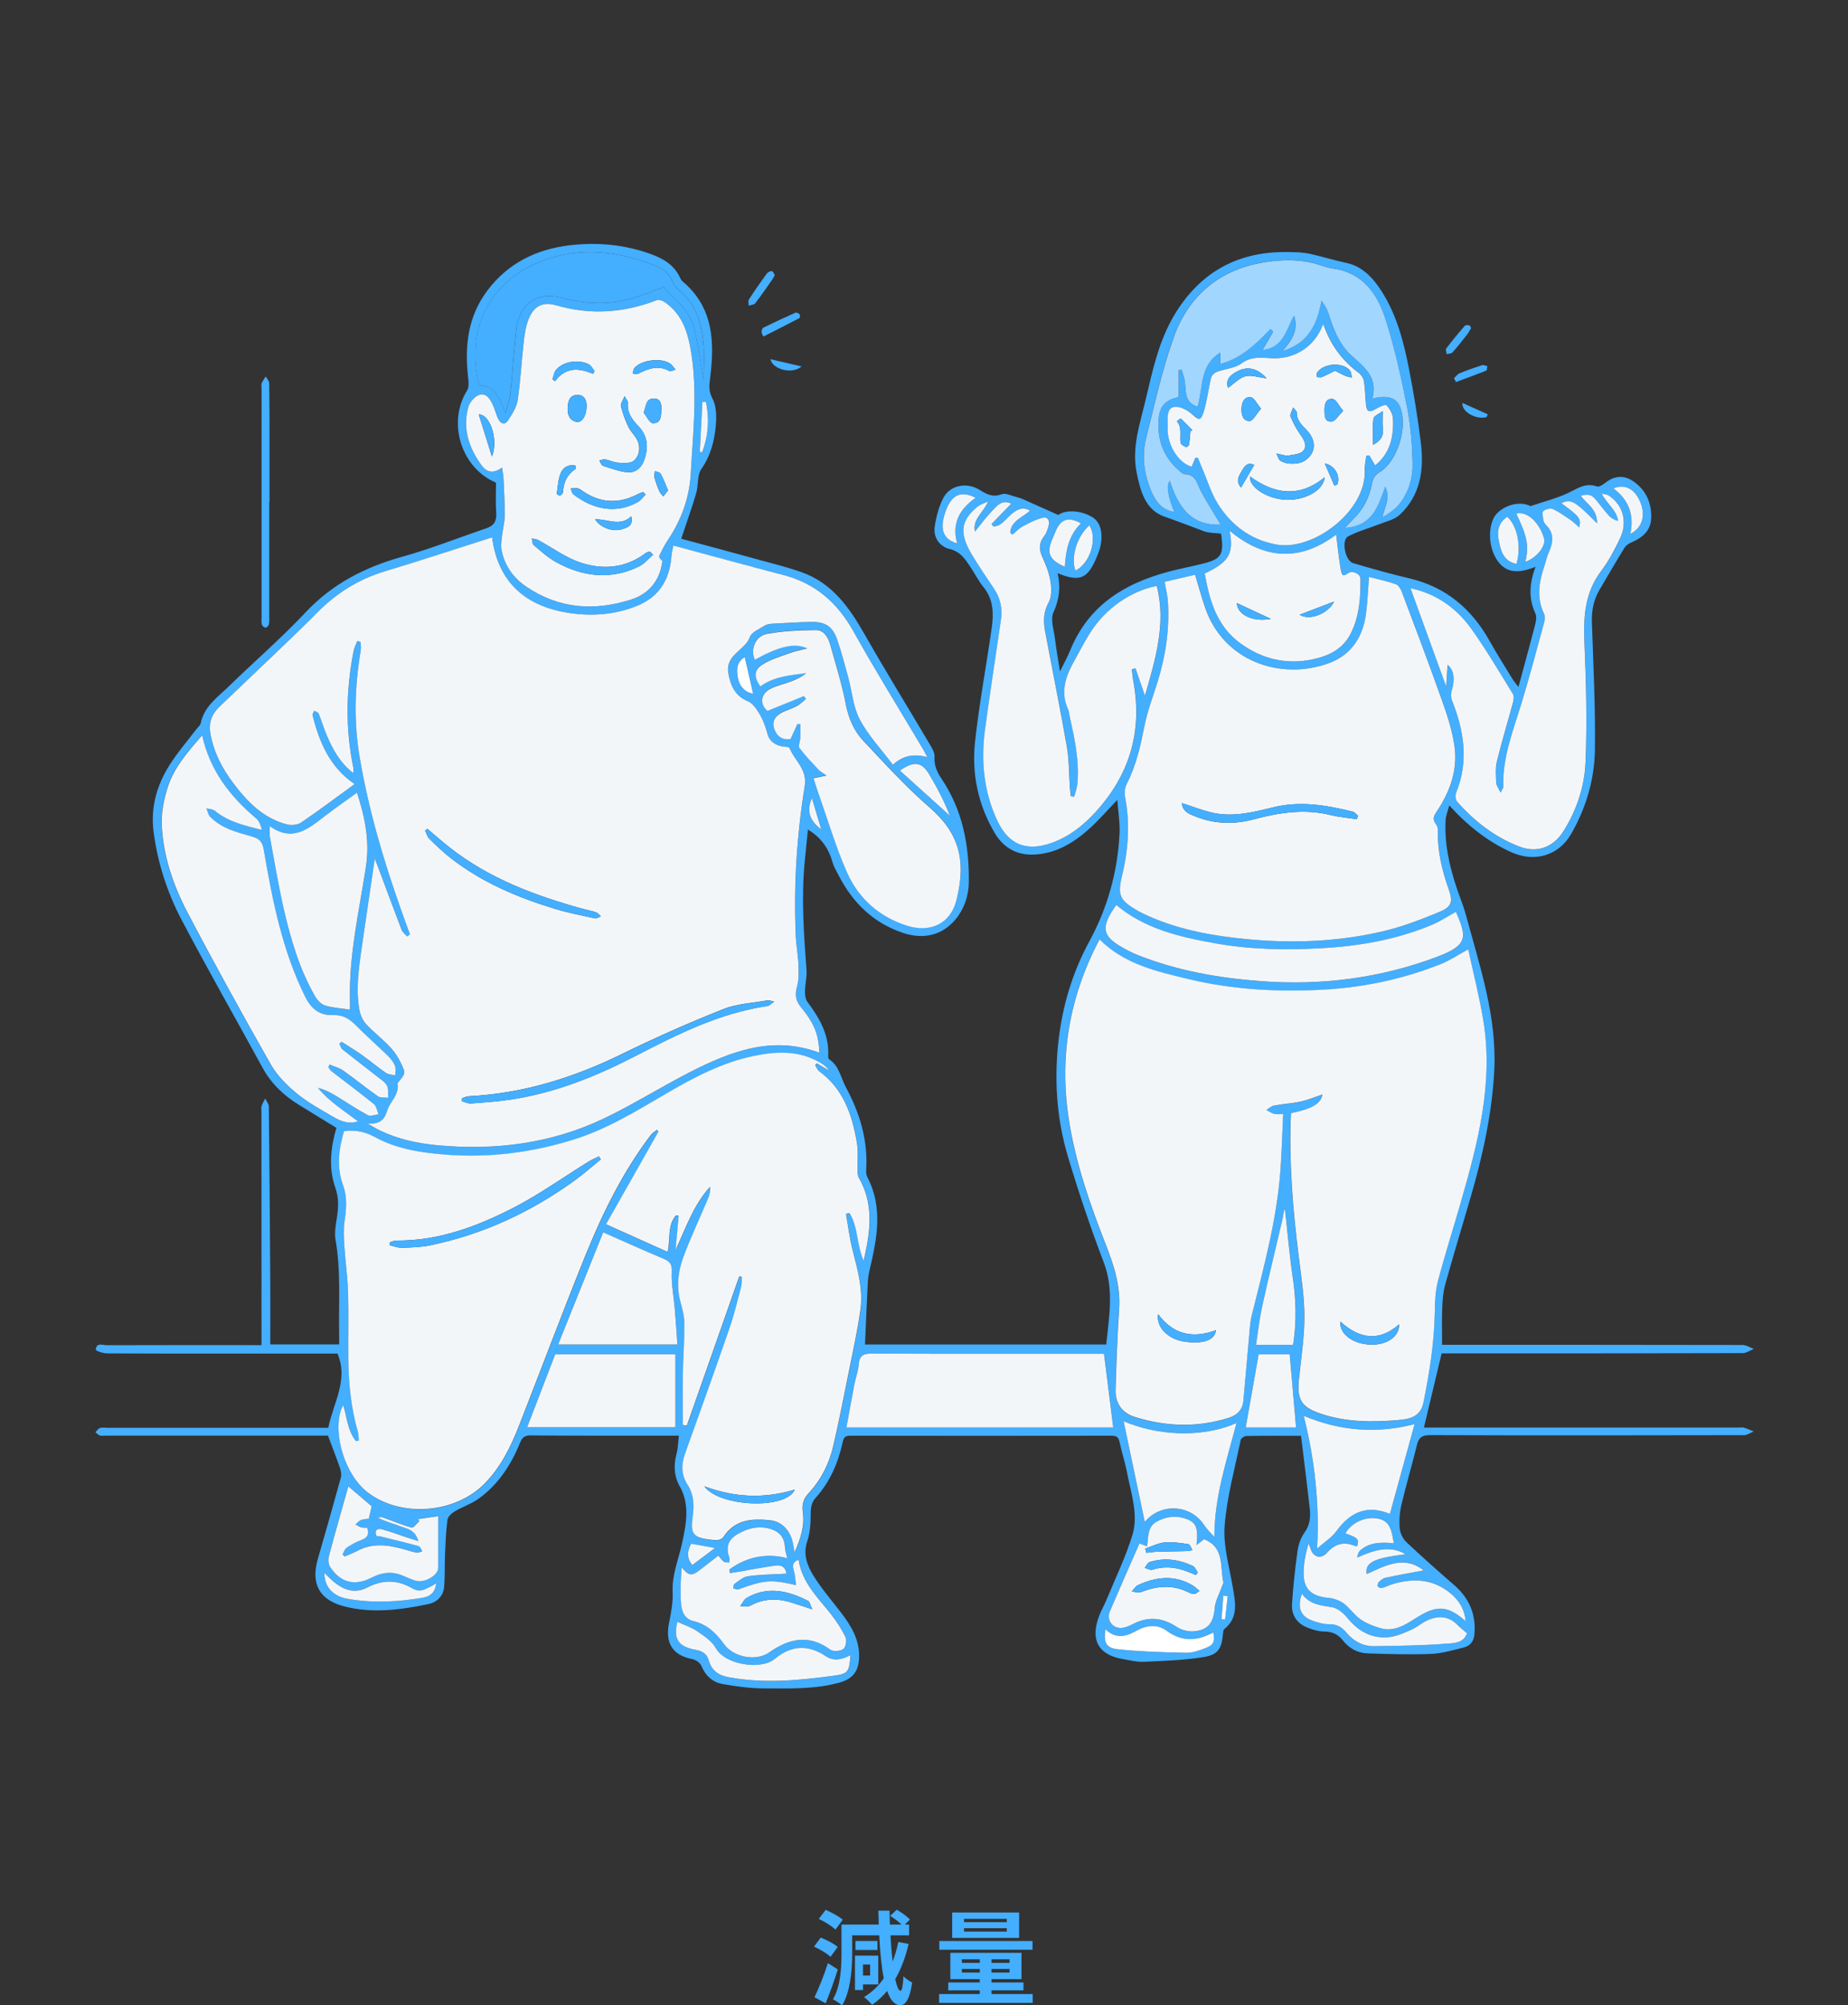 <?xml version="1.0" encoding="UTF-8"?>
<svg id="_レイヤー_2" data-name="レイヤー 2" xmlns="http://www.w3.org/2000/svg" viewBox="0 0 400 434">
  <rect x="0" y="0" width="400" height="434" fill="#333333" stroke="none"/>
  <defs>
    <style>
      .cls-1 {
        fill: none;
      }

      .cls-2 {
        fill: #a1d6ff;
      }

      .cls-3 {
        fill: #f3f6f8;
      }

      .cls-4 {
        fill: #fff;
      }

      .cls-5 {
        fill: #44aeff;
      }
    </style>
  </defs>
  <g id="_250820" data-name="250820">
    <g>
      <g>
        <path class="cls-1" d="M400,399.6H0C0,266.4,0,133.2,0,0c133.33,0,266.67,0,400,0v399.6ZM281.64,310.74c.65,5.36,1.3,10.49,1.88,15.63.21,1.87.12,3.66-1.1,5.35-.8,1.11-1.32,2.57-1.52,3.94-.54,3.82-.95,7.67-1.2,11.52-.17,2.54,1.16,4.34,3.54,5.22,1.08.4,2.24.75,3.37.76,1.71,0,3,.55,4.05,1.88,1.35,1.71,3.16,2.78,5.33,2.85,4.6.15,9.21.3,13.81.12,2.36-.09,4.71-.81,7.03-1.38,1.36-.33,2.2-1.3,2.34-2.77.41-4.32-1.06-7.86-4.34-10.72-3.52-3.06-7.02-6.15-10.41-9.36-.75-.71-1.32-1.94-1.41-2.98-.14-1.66-.02-3.41.36-5.03,1.02-4.33,2.3-8.6,3.35-12.92.4-1.64,1.06-2.2,2.86-2.19,22.66.08,45.31.06,67.97.01.69,0,1.39-.53,2.08-.81-.7-.28-1.38-.6-2.1-.82-.36-.11-.78-.02-1.17-.02-22.07,0-44.14,0-66.2,0h-1.91c1.3-5.43,2.55-10.67,3.83-16.05.72,0,1.5,0,2.27,0,20.96,0,41.93,0,62.89-.06.81,0,1.61-.6,2.42-.92-.83-.29-1.66-.84-2.49-.84-21.03-.05-42.06-.04-63.08-.04-.7,0-1.4,0-1.91,0,0-2.79-.07-5.38.03-7.97.06-1.67.18-3.4.63-5,1.73-6.22,3.6-12.39,5.41-18.59,2.66-9.08,4.73-18.28,5.22-27.77.61-11.74-3.17-22.68-6.15-33.77-.52-1.93-1.32-3.78-1.95-5.68-1.59-4.83-2.73-9.74-2.42-14.86.06-.93.46-1.84.79-3.09,4.07,4.48,8.33,7.82,13.36,10.1,5.07,2.31,10.31.78,13.01-3.92,3.24-5.65,5.07-11.85,5.15-18.29.12-9.15-.34-18.32-.65-27.48-.08-2.55.35-4.89,1.64-7.07,1.78-3.01,3.53-6.04,5.36-9.02.31-.5.87-.95,1.42-1.18,2.42-1.03,4.32-2.51,4.41-5.35.1-3.32-1.14-6.08-3.94-7.99-1.42-.97-3.03-1.19-4.63-.48-1.11.49-2.37,1.9-3.15,1.64-2.51-.84-4.18.42-6.19,1.39-2.49,1.19-5.24,1.86-8.21,2.87-2-1.04-5.11-.52-7.2,1.51-1.83,1.77-2.09,6.16-.6,9.19,1.96,3.99,5.14,3.97,8.88,2.43-1.32,3.58-1.55,6.82-.03,10.09.29.62.19,1.53,0,2.24-1.15,4.46-2.38,8.91-3.66,13.68-.56-.74-.95-1.16-1.24-1.64-1.69-2.77-3.42-5.51-5.01-8.33-3.9-6.97-9.48-11.69-17.39-13.54-4.08-.96-8.13-2.1-12.15-3.29-1.72-.51-2.61-4.96-1.1-5.77,2.06-1.11,4.39-1.71,6.58-2.59,1.58-.63,3.45-1.01,4.62-2.11,4.47-4.17,5.26-9.68,4.58-15.4-.63-5.32-1.51-10.63-2.53-15.89-1.16-5.97-2.65-11.87-5.99-17.09-1.83-2.87-4.16-5.37-7.53-6.1-2.62-.57-5.17-1.35-7.76-1.94-1.87-.43-3.87-.44-5.81-.43-10.5.03-18.41,4.67-23.76,13.63-3.36,5.63-4.71,11.99-6.19,18.27-1.23,5.21-3.07,10.35-1.96,15.85.8,3.96,1.86,8.07,6.05,9.52,2.88,1,5.7,2.1,8.55,3.16,1.1.41,2.37.34,3.67.51.03.21.09.59.13.98.38,3.54-.26,4.52-3.67,5.41-1.94.51-3.91.9-5.86,1.35-10.3,2.4-18.94,7.01-23.22,17.43-.62,1.51-1.42,2.94-2.25,4.65-.41-2.65-.83-4.94-1.11-7.25-.23-1.85-.98-4.02-.31-5.51,1.27-2.81,1.61-5.5.91-8.49,4.95,1.99,6.57,1.24,8.65-3.94.24-.6.46-1.21.6-1.84.66-2.95,0-5.29-1.72-6.35-2.54-1.56-5.85-1.63-7.39-.48-2.68-1.2-5.13-2.31-7.6-3.4-.45-.2-.91-.36-1.39-.47-1.09-.26-2.38-.95-3.26-.62-1.94.73-3.27,0-4.77-.94-2.73-1.71-6.35-1.07-7.82,1.67-1,1.87-1.56,4.08-1.89,6.2-.38,2.42,1.05,4.39,3.24,4.93,2.34.57,3.32,2.18,4.45,3.84.98,1.44,1.75,3.06,2.85,4.4,2.2,2.68,2.22,5.76,1.78,8.87-1.16,8.2-2.7,16.35-3.6,24.58-.75,6.96.66,13.7,4.27,19.79,1.84,3.09,4.69,4.8,8.43,4.65,4.73-.19,8.55-2.47,11.93-5.5,2.13-1.9,4-4.09,6.16-6.33.18,2.57.6,4.97.48,7.35-.42,8.22-2.59,16.01-6.53,23.25-4.03,7.4-6.21,15.36-6.89,23.67-.63,7.66,0,15.34,2.2,22.73,2.32,7.78,4.92,15.5,7.81,23.1,2.28,5.98,1.12,11.81.53,17.76h-52.21c.21-4.61.4-9.13.62-13.64.04-.82.19-1.64.37-2.45,1.57-6.74,2.98-13.46-.46-20.09-.23-.43-.32-1-.28-1.49.43-6.49-1.36-12.39-4.41-18.05-1.12-2.07-1.41-4.59-3.62-6.02-.18-.12-.19-.6-.18-.9.18-4.5-1.94-8.07-4.5-11.51-.43-.58-.54-1.51-.53-2.27.02-1.54.45-3.1.33-4.62-.59-7.84-1.16-15.68-.38-23.55.22-2.29.45-4.57.68-6.86,2.84,1.71,4.48,4.06,5.32,7.04.29,1.04.88,2.01,1.39,2.99,3.05,5.88,7.51,10.22,13.88,12.34,4.59,1.53,8.65.42,11.44-3.02,1.86-2.29,2.76-5.07,2.8-7.93.11-7.96-1.33-15.58-5.86-22.34-1-1.49-1.69-2.94-1.56-4.84.06-.86-.52-1.83-1-2.64-4.71-7.97-9.58-15.85-14.16-23.89-3.32-5.82-7.06-11.11-13.68-13.43-3.28-1.15-6.68-1.98-10.04-2.9-5.39-1.48-10.8-2.93-15.95-4.32,1.21-3.62,2.32-6.7,3.24-9.84.51-1.72.18-3.9,1.12-5.25,2.03-2.91,2.83-6.11,3.13-9.44.18-1.94.13-4.21-.74-5.83-.83-1.55-.7-2.75-.51-4.24.98-7.82.84-15.35-5.88-21.03-.24-.2-.44-.49-.57-.78-1.27-2.83-3.68-4.24-6.45-5.23-5.67-2.04-11.55-2.56-17.46-1.87-7.22.84-13.39,3.85-17.87,9.84-4.11,5.49-4.88,11.7-4.19,18.28.11,1.1.35,2.49-.17,3.31-4.3,6.83-1.37,16.72,6.26,19.95,0,2.09-.12,4.31.04,6.5.13,1.77-.44,2.8-2.12,3.37-6.05,2.04-12.01,4.42-18.16,6.14-8.06,2.25-15.1,5.81-20.93,12.01-5.29,5.63-11.17,10.71-16.72,16.11-2.39,2.32-5.28,4.3-6.02,7.92-.09.46-.59.84-.9,1.25-1.78,2.32-3.67,4.55-5.3,6.96-3.14,4.65-4.74,9.73-3.99,15.43.89,6.68,2.95,13.03,6.05,18.93,5.65,10.77,11.69,21.34,17.53,32.02,1.9,3.47,4.63,6.05,7.97,8.08,2.65,1.61,5.3,3.25,8,4.91-1.25,4.29-1.74,8.65-.23,12.95.75,2.12.69,4.15.37,6.29-.25,1.66-.6,3.41-.32,5.01,1.2,6.84.64,13.73.78,20.59.01.69,0,1.37,0,2.02h-14.91c0-4.52.02-8.87,0-13.23-.08-12.75-.17-25.49-.31-38.24,0-.58-.51-1.16-.78-1.74-.27.55-.6,1.08-.8,1.66-.12.35-.02.77-.02,1.16,0,16.13,0,32.26.01,48.39,0,.69,0,1.38,0,2.16-.86,0-1.44,0-2.02,0-10.48,0-20.96-.02-31.44.02-.89,0-2.3-.67-2.4.98-.01.23,1.57.79,2.41.79,9.9.06,19.79.04,29.69.04,6.82,0,13.64,0,20.22,0,2.41,5.8-.94,10.69-2,16.06-.63,0-1.4,0-2.17,0-15.23,0-30.47,0-45.7,0-.52,0-1.08-.11-1.55.05-.38.13-.66.59-.98.9.31.25.58.6.93.71.42.13.9.04,1.36.04,15.3,0,30.6,0,45.9,0,.82,0,1.65,0,2.14,0,.96,2.55,1.84,4.76,2.6,7.01.23.66.35,1.49.17,2.14-1.61,5.85-3.27,11.68-4.96,17.5-1.56,5.39.3,8.92,5.74,10.31,6.06,1.54,12.13.75,18.13-.49,1.9-.39,3.29-1.72,3.46-3.75.2-2.37.1-4.77.2-7.16.1-2.45.19-4.91.52-7.33.09-.68.91-1.44,1.58-1.84,1.66-.99,3.57-1.6,5.12-2.71,4.29-3.07,7.07-7.35,9.03-12.17.44-1.09.95-1.57,2.24-1.56,9.9.07,19.79.05,29.69.06.7,0,1.39,0,2.43,0-.17,1.45-.18,2.67-.48,3.82-.66,2.49-.62,4.86.67,7.14,2.28,4.02,1.36,8.36.49,12.36-.76,3.51-2.21,6.81-2.03,10.56.11,2.22-.35,4.51-.79,6.72-.86,4.34.82,6.93,5.06,7.76.73.14,1.66.77,1.93,1.41.9,2.18,2.45,3.6,4.67,3.99,2.92.5,5.91.93,8.87.93,5.51.01,11.06.24,16.46-1.28,2.81-.79,4.06-2.48,4.16-5.35.13-3.81-1.67-6.84-3.87-9.72-2.09-2.73-4.37-5.34-6.14-8.26-1.27-2.1-2.13-4.51-1.22-7.2.52-1.53.71-3.23.74-4.86.03-1.63-.17-3.19,1.08-4.56,3.11-3.45,4.89-7.59,5.86-12.08.23-1.05.58-1.38,1.63-1.37,18.88.03,37.76.03,56.64,0,1.07,0,1.44.39,1.66,1.39.49,2.27,1.23,4.49,1.66,6.77.84,4.43,2.47,8.94,1.1,13.4-1.44,4.67-3.59,9.12-5.46,13.65-.57,1.37-1.34,2.67-1.83,4.07-1.78,5.05,0,8.12,5.2,9.05,1.53.27,3.09.66,4.62.59,4.32-.2,8.67-.33,12.93-1.02,3.15-.51,3.85-1.82,4.16-4.97.04-.37.05-.89.29-1.08,3.14-2.54,2.38-5.8,1.83-9.1-.73-4.4-2.09-8.88-1.76-13.22.48-6.26,2.21-12.43,3.48-18.62.07-.37.79-.85,1.22-.85,3.83-.07,7.66-.04,11.87-.04ZM58.28,108.65s.04,0,.06,0c0-4.36,0-8.71,0-13.07,0-4.23,0-8.45-.07-12.67,0-.48-.5-.96-.77-1.44-.29.49-.62.97-.87,1.48-.1.21-.02.51-.02.77,0,16.64,0,33.28,0,49.92,0,.52-.06,1.06.08,1.55.08.28.51.63.79.64.24,0,.63-.39.71-.67.13-.49.09-1.03.09-1.55,0-8.32,0-16.64,0-24.96ZM165.25,72.84c2.84-1.44,5.31-2.68,7.76-3.97.15-.08.22-.67.09-.82-.19-.23-.68-.48-.89-.38-2.35,1.04-4.69,2.13-7,3.27-.23.12-.35.65-.35.99,0,.28.24.57.4.92ZM167.71,59.52c-.22-.3-.43-.85-.64-.84-.37,0-.87.24-1.09.55-1.33,1.83-2.63,3.69-3.87,5.6-.21.32-.04.89-.05,1.34.48-.16,1.15-.18,1.41-.51,1.31-1.69,2.51-3.46,3.74-5.2.18-.26.31-.55.51-.92ZM318.42,71.01c-.12-.21-.2-.57-.36-.6-.33-.06-.85-.09-1.01.1-1.39,1.6-2.74,3.24-4.02,4.92-.18.24.06.8.1,1.22.43-.12,1.02-.11,1.27-.39,1.11-1.24,2.14-2.57,3.17-3.88.31-.4.54-.86.85-1.37ZM314.71,81.86c.15.27.29.55.44.82,2.18-.81,4.37-1.6,6.53-2.46.19-.08.18-.64.27-.98-.4-.07-.84-.31-1.18-.2-1.65.53-3.29,1.11-4.89,1.77-.46.19-.79.69-1.17,1.05ZM166.76,77.74c.47,2.26,4.79,3.33,6.74,1.56-2.13-.49-4.26-.98-6.74-1.56ZM321.77,90.26c.09-.2.17-.4.26-.6-1.79-.81-3.59-1.61-5.49-2.46-.2,2,3.06,3.7,5.23,3.06Z"/>
        <path class="cls-5" d="M281.64,310.74c-4.21,0-8.04-.03-11.87.04-.43,0-1.15.49-1.22.85-1.27,6.19-3,12.36-3.48,18.62-.33,4.34,1.03,8.82,1.76,13.22.55,3.3,1.31,6.56-1.83,9.1-.23.19-.25.71-.29,1.08-.31,3.14-1.01,4.45-4.16,4.97-4.25.69-8.61.83-12.93,1.02-1.53.07-3.09-.32-4.62-.59-5.2-.93-6.98-4-5.2-9.05.49-1.4,1.27-2.69,1.83-4.07,1.87-4.53,4.02-8.98,5.46-13.65,1.37-4.46-.25-8.97-1.1-13.4-.43-2.28-1.17-4.5-1.66-6.77-.21-.99-.59-1.39-1.66-1.39-18.88.03-37.76.03-56.64,0-1.05,0-1.4.32-1.63,1.37-.97,4.49-2.75,8.63-5.86,12.08-1.24,1.38-1.04,2.93-1.08,4.56-.03,1.63-.22,3.33-.74,4.86-.91,2.69-.05,5.1,1.22,7.2,1.77,2.92,4.05,5.53,6.14,8.26,2.21,2.88,4.01,5.91,3.87,9.72-.1,2.87-1.35,4.56-4.16,5.35-5.39,1.52-10.95,1.29-16.46,1.28-2.96,0-5.94-.43-8.87-.93-2.22-.38-3.77-1.81-4.67-3.99-.27-.64-1.2-1.27-1.93-1.41-4.24-.82-5.92-3.42-5.06-7.76.44-2.21.89-4.49.79-6.72-.18-3.75,1.27-7.05,2.03-10.56.87-4,1.78-8.34-.49-12.36-1.29-2.28-1.33-4.65-.67-7.14.3-1.14.31-2.37.48-3.82-1.03,0-1.73,0-2.43,0-9.9,0-19.79.02-29.69-.06-1.29,0-1.8.48-2.24,1.56-1.96,4.82-4.74,9.1-9.03,12.17-1.56,1.11-3.46,1.72-5.12,2.71-.68.4-1.49,1.16-1.58,1.84-.33,2.42-.41,4.88-.52,7.33-.1,2.39,0,4.78-.2,7.16-.17,2.03-1.57,3.36-3.46,3.75-6,1.24-12.07,2.04-18.13.49-5.44-1.39-7.3-4.92-5.74-10.31,1.69-5.82,3.35-11.66,4.96-17.5.18-.66.06-1.48-.17-2.14-.77-2.25-1.65-4.47-2.6-7.01-.5,0-1.32,0-2.14,0-15.3,0-30.6,0-45.9,0-.46,0-.94.09-1.36-.04-.35-.1-.62-.46-.93-.71.32-.31.59-.77.98-.9.47-.16,1.03-.05,1.55-.05,15.23,0,30.47,0,45.7,0,.77,0,1.54,0,2.17,0,1.06-5.38,4.41-10.27,2-16.06-6.57,0-13.39,0-20.22,0-9.9,0-19.79.02-29.69-.04-.85,0-2.43-.57-2.41-.79.1-1.65,1.52-.98,2.4-.98,10.48-.04,20.96-.02,31.44-.02.58,0,1.16,0,2.02,0,0-.79,0-1.48,0-2.16,0-16.13,0-32.26-.01-48.39,0-.39-.09-.81.02-1.16.19-.58.52-1.11.8-1.66.27.58.77,1.15.78,1.74.14,12.75.23,25.49.31,38.24.03,4.36,0,8.71,0,13.23h14.91c0-.64.01-1.33,0-2.02-.14-6.87.42-13.75-.78-20.59-.28-1.61.07-3.36.32-5.01.32-2.14.38-4.16-.37-6.29-1.51-4.3-1.01-8.66.23-12.95-2.71-1.66-5.35-3.29-8-4.91-3.33-2.03-6.07-4.61-7.97-8.08-5.83-10.68-11.87-21.25-17.53-32.02-3.1-5.9-5.16-12.25-6.05-18.93-.76-5.71.84-10.78,3.99-15.43,1.63-2.41,3.53-4.65,5.3-6.96.32-.41.81-.79.9-1.25.73-3.62,3.63-5.6,6.02-7.92,5.55-5.4,11.43-10.48,16.72-16.11,5.83-6.2,12.87-9.76,20.93-12.01,6.15-1.71,12.1-4.09,18.16-6.14,1.68-.57,2.25-1.6,2.12-3.37-.16-2.19-.04-4.41-.04-6.5-7.63-3.22-10.56-13.11-6.26-19.95.52-.82.29-2.21.17-3.31-.69-6.58.08-12.79,4.19-18.28,4.48-5.98,10.66-8.99,17.87-9.84,5.91-.69,11.79-.17,17.46,1.87,2.76.99,5.18,2.4,6.45,5.23.13.29.33.57.57.78,6.72,5.68,6.86,13.22,5.88,21.03-.19,1.49-.32,2.69.51,4.24.87,1.62.91,3.9.74,5.83-.3,3.33-1.1,6.53-3.13,9.44-.94,1.35-.61,3.52-1.12,5.25-.92,3.14-2.04,6.23-3.24,9.84,5.15,1.39,10.55,2.83,15.95,4.32,3.36.92,6.76,1.75,10.04,2.9,6.63,2.32,10.37,7.61,13.68,13.43,4.58,8.04,9.45,15.92,14.16,23.89.48.81,1.06,1.79,1,2.64-.13,1.89.56,3.35,1.56,4.84,4.53,6.76,5.97,14.38,5.86,22.34-.04,2.87-.94,5.64-2.8,7.93-2.79,3.44-6.84,4.55-11.44,3.02-6.36-2.12-10.83-6.46-13.88-12.34-.51-.98-1.09-1.95-1.39-2.99-.84-2.98-2.48-5.33-5.32-7.04-.23,2.29-.45,4.58-.68,6.86-.77,7.86-.21,15.7.38,23.55.11,1.52-.31,3.08-.33,4.62-.01.76.1,1.69.53,2.27,2.56,3.44,4.68,7.01,4.5,11.51-.01.31,0,.78.18.9,2.21,1.43,2.5,3.95,3.62,6.02,3.05,5.66,4.84,11.57,4.41,18.05-.03.49.06,1.06.28,1.49,3.44,6.63,2.03,13.35.46,20.09-.19.8-.33,1.63-.37,2.45-.23,4.51-.42,9.03-.62,13.64h52.21c.59-5.95,1.74-11.79-.53-17.76-2.89-7.59-5.49-15.31-7.81-23.1-2.2-7.38-2.83-15.07-2.2-22.73.68-8.3,2.86-16.26,6.89-23.67,3.94-7.24,6.11-15.03,6.53-23.25.12-2.38-.29-4.78-.48-7.35-2.16,2.24-4.04,4.43-6.16,6.33-3.39,3.03-7.21,5.31-11.93,5.5-3.74.15-6.59-1.55-8.43-4.65-3.61-6.09-5.03-12.84-4.27-19.79.89-8.23,2.44-16.38,3.6-24.58.44-3.11.42-6.19-1.78-8.87-1.1-1.34-1.87-2.95-2.85-4.4-1.13-1.66-2.11-3.27-4.45-3.84-2.2-.53-3.62-2.5-3.24-4.93.33-2.12.89-4.32,1.89-6.2,1.47-2.73,5.09-3.38,7.82-1.67,1.5.94,2.83,1.68,4.77.94.88-.33,2.17.36,3.26.62.47.11.94.28,1.39.47,2.46,1.09,4.92,2.2,7.6,3.4,1.54-1.15,4.85-1.08,7.39.48,1.73,1.06,2.37,3.39,1.72,6.35-.14.63-.36,1.24-.6,1.84-2.08,5.17-3.7,5.92-8.65,3.94.7,3,.36,5.68-.91,8.49-.67,1.49.08,3.66.31,5.51.29,2.31.7,4.6,1.11,7.25.84-1.71,1.64-3.14,2.25-4.65,4.28-10.42,12.91-15.03,23.22-17.43,1.95-.45,3.92-.84,5.86-1.35,3.42-.89,4.06-1.88,3.67-5.41-.04-.38-.1-.76-.13-.98-1.31-.16-2.58-.1-3.67-.51-2.85-1.06-5.68-2.16-8.55-3.16-4.19-1.45-5.24-5.56-6.05-9.52-1.11-5.5.73-10.65,1.96-15.85,1.48-6.28,2.83-12.65,6.19-18.27,5.35-8.95,13.26-13.6,23.76-13.63,1.94,0,3.94,0,5.81.43,2.6.6,5.14,1.37,7.76,1.94,3.37.73,5.7,3.23,7.53,6.1,3.34,5.22,4.83,11.12,5.99,17.09,1.02,5.26,1.9,10.57,2.53,15.89.68,5.72-.11,11.22-4.58,15.4-1.18,1.1-3.04,1.48-4.62,2.11-2.19.88-4.52,1.48-6.58,2.59-1.5.81-.62,5.26,1.1,5.77,4.03,1.19,8.07,2.33,12.15,3.29,7.91,1.85,13.49,6.58,17.39,13.54,1.58,2.83,3.32,5.56,5.01,8.33.29.48.68.9,1.24,1.64,1.28-4.77,2.51-9.21,3.66-13.68.18-.71.29-1.62,0-2.24-1.52-3.27-1.29-6.51.03-10.09-3.74,1.54-6.93,1.57-8.88-2.43-1.49-3.03-1.22-7.41.6-9.19,2.08-2.02,5.2-2.54,7.2-1.51,2.97-1.01,5.71-1.68,8.21-2.87,2.02-.97,3.68-2.23,6.19-1.39.77.26,2.04-1.15,3.15-1.64,1.6-.71,3.21-.49,4.63.48,2.8,1.91,4.04,4.67,3.94,7.99-.09,2.85-1.99,4.32-4.41,5.35-.55.23-1.11.68-1.42,1.18-1.83,2.98-3.58,6.01-5.36,9.02-1.29,2.19-1.73,4.53-1.64,7.07.31,9.16.77,18.32.65,27.48-.08,6.45-1.91,12.65-5.15,18.29-2.7,4.7-7.94,6.23-13.01,3.92-5.02-2.28-9.29-5.62-13.36-10.1-.33,1.25-.73,2.16-.79,3.09-.31,5.13.82,10.04,2.42,14.86.63,1.9,1.43,3.75,1.95,5.68,2.98,11.08,6.76,22.03,6.15,33.77-.49,9.49-2.56,18.68-5.22,27.77-1.81,6.19-3.68,12.37-5.41,18.59-.45,1.6-.56,3.32-.63,5-.1,2.59-.03,5.18-.03,7.97.51,0,1.21,0,1.91,0,21.03,0,42.06,0,63.08.04.83,0,1.66.55,2.49.84-.81.32-1.61.92-2.42.92-20.96.06-41.93.06-62.89.06-.77,0-1.55,0-2.27,0-1.29,5.38-2.54,10.62-3.83,16.05h1.91c22.07,0,44.14,0,66.2,0,.39,0,.81-.09,1.17.02.72.22,1.4.54,2.1.82-.69.28-1.39.81-2.08.81-22.66.04-45.31.07-67.97-.01-1.8,0-2.47.55-2.86,2.19-1.05,4.32-2.33,8.59-3.35,12.92-.38,1.62-.5,3.37-.36,5.03.09,1.04.65,2.26,1.41,2.98,3.39,3.21,6.89,6.29,10.41,9.36,3.28,2.86,4.75,6.39,4.34,10.72-.14,1.48-.98,2.44-2.34,2.77-2.32.57-4.67,1.28-7.03,1.38-4.59.18-9.21.03-13.81-.12-2.17-.07-3.98-1.14-5.33-2.85-1.05-1.33-2.34-1.87-4.05-1.88-1.13,0-2.3-.36-3.37-.76-2.38-.88-3.71-2.68-3.54-5.22.25-3.85.66-7.7,1.2-11.52.19-1.37.72-2.83,1.52-3.94,1.22-1.69,1.31-3.48,1.1-5.35-.58-5.14-1.23-10.27-1.88-15.63ZM106.52,116.3c-7.7,2.45-15.42,5.02-23.2,7.35-5.75,1.72-10.58,4.79-14.75,9.04-2.23,2.28-4.53,4.49-6.83,6.69-4.74,4.55-9.52,9.05-14.25,13.61-1.69,1.62-2.37,3.49-1.9,5.97.76,4,2.58,7.44,4.97,10.61,3.01,3.99,6.46,7.52,11.5,8.85.95.25,2.32.17,3.09-.36,3.96-2.69,7.79-5.58,11.62-8.36-5.36-3.6-7.63-9.01-9.1-14.89-.07-.28.23-.65.36-.98.33.21.85.35.97.65.64,1.55,1.11,3.17,1.76,4.71,1.3,3.04,2.85,5.92,5.74,8.14,0-.53.05-.84,0-1.13-1.75-8.44-1.61-16.87.05-25.3.15-.74.52-1.44.79-2.16.25.07.49.14.74.21,0,.67.1,1.36-.01,2.01-1.28,7.61-1.51,15.23-.22,22.85,1.93,11.37,5.17,22.38,9.02,33.23.62,1.73,1.25,3.46,1.88,5.19-.21.15-.41.3-.62.45-.41-.47-.98-.87-1.19-1.42-1.81-4.7-3.54-9.42-5.3-14.13-.13-.36-.28-.72-.51-1.31-.98,6.73-1.93,13.12-2.86,19.52-.64,4.43-1.27,8.88-.44,13.35.2,1.07.73,2.23,1.47,3.01,1.73,1.85,3.81,3.37,5.47,5.27,1.15,1.31,2.04,2.96,2.68,4.59.5,1.28-1.42,2.49-1.36,3,.29,2.49-1.64,3.84-2.21,5.65-.71,2.27-1.57,3.06-4.29,2.97,1.28.72,1.99,1.16,2.73,1.52,3.91,1.85,8.06,2.75,12.35,3.16,12.51,1.17,24.64-.34,36.03-5.78,6.36-3.03,12.35-6.82,18.63-10.03,8.83-4.51,17.91-8.01,28.05-4.2-.22-4.07-1.07-6.27-4.04-9.92-1.09-1.34-1.31-2.6-.83-4.3.43-1.5.39-3.18.33-4.77-.09-2.13-.5-4.26-.59-6.39-.47-10.86.22-21.67,1.95-32.39.57-3.56-2.2-5.47-3.3-8.19-.08-.2-.69-.25-1.06-.28-1.81-.13-3.24-1.07-3.69-2.71-.56-2.06-1.31-3.95-2.57-5.64-.42-.56-.95-1.17-1.57-1.42-2.75-1.12-3.83-3.19-4.34-6.09-.73-4.14,3.62-4.91,4.65-7.87.38-1.09,2.11-1.74,3.28-2.51.41-.27.98-.34,1.49-.37,2.85-.16,5.7-.34,8.56-.39,3.04-.05,4.6.99,5.58,3.85.92,2.68,1.65,5.43,2.39,8.17.83,3.04,1.04,6.39,2.49,9.1,1.87,3.5,4.68,6.48,7.17,9.8,2.24-2.08,4.61-2.39,7.45-1.66-.45-.83-.7-1.34-.99-1.83-5.02-8.46-10.23-16.82-15.01-25.4-3.45-6.19-8.2-10.38-15.1-12.17-7.89-2.06-15.76-4.22-23.86-6.39-.1.49-.35,1.34-.41,2.2-.38,5.16-2.66,8.97-7.63,10.92-4.44,1.74-8.97,2.18-13.74,1.58-10.28-1.3-16.22-6.84-17.46-16.47ZM74.51,244.81c-1.17,3.93-1.65,7.83-.24,11.69.96,2.62.74,5.17.35,7.82-.26,1.76-.16,3.59-.05,5.38.21,3.35.71,6.69.81,10.05.14,4.81,0,9.62.05,14.44.06,5.33.58,10.6,2.07,15.75.17.59.13,1.25.19,1.88-.2.04-.4.08-.6.11-1.76-2.18-1.93-4.99-2.74-7.75-.22.39-.37.59-.45.83-1.91,5.52.92,14.37,5.76,18.05,7.19,5.46,18.86,4.53,25.22-1.9,3.6-3.65,5.75-8.11,7.57-12.77,4.73-12.1,9.29-24.26,14.15-36.3,3.76-9.31,8.16-18.32,14.27-26.38.35-.47.91-.78,1.37-1.17.1.14.21.28.31.42-3.73,6.59-7.47,13.18-11.34,20.03,4.74,2.13,9,4.04,13.34,5.99.6-2.91-.08-5.79,1.81-7.93.19.04.38.08.57.12-.23,2.47-.45,4.95-.68,7.42,2.24-4.83,3.87-9.77,7.49-13.71.09.97-.13,1.81-.47,2.6-1.78,4.22-3.75,8.38-5.34,12.67-1.15,3.11-1.52,6.4-.59,9.73.43,1.54.82,3.15.83,4.73.02,3.51-.27,7.01-.33,10.52-.07,3.77-.01,7.54-.01,11.32.29.03.58.07.87.1,3.78-10.77,7.56-21.53,11.35-32.3.18.04.37.08.55.12-.05.74.03,1.51-.16,2.21-.79,2.99-1.51,6.02-2.52,8.94-3.14,9.09-6.39,18.15-9.64,27.21-.85,2.36-.77,4.58.6,6.69,1.36,2.11,1.42,4.43,1.1,6.77-.52,3.81.03,4.61,3.78,5.06.58.07,1.18.15,1.75.07.39-.05.88-.28,1.08-.6,2.45-3.86,6.26-4.08,10.17-3.66,2.63.28,4.45,2.41,4.93,5.08.09.51.19,1.02.34,1.87,1.31-3.06,2.2-5.78,1.76-8.79-.21-1.46.11-2.76,1.19-3.93,2.75-2.95,4.53-6.49,5.43-10.38,1.3-5.66,2.41-11.36,3.56-17.06.82-4.12,1.73-8.23,2.3-12.38.6-4.38-.6-8.6-1.68-12.82-.66-2.58-.98-5.25-1.45-7.88.25-.07.5-.13.75-.2,1.95,3.06,1.53,6.95,3.09,10.33.14-.63.23-1.07.33-1.52,1.22-5.62,1.67-11.17-1.38-16.43-.21-.36-.26-.85-.27-1.28-.06-2.12.19-4.29-.16-6.36-1.02-5.98-2.91-11.57-8.12-15.39-.42-.31-.62-.91-.92-1.37.13-.13.27-.26.4-.39.86.53,1.72,1.06,2.59,1.58-.41-.69-.96-1.13-1.55-1.5-4.69-2.96-9.76-2.71-14.87-1.64-6.74,1.42-12.77,4.6-18.65,8.03-6.49,3.79-12.9,7.76-20.13,10.02-9.06,2.83-18.32,4.02-27.84,3.27-5.28-.42-10.48-1.21-15.14-3.75-2.17-1.18-4.21-1.66-6.73-1.32ZM279.41,240.93c-.46,10.55.4,20.88,1.7,31.19.54,4.3,1.21,8.64,1.21,12.96,0,4.52-.73,9.04-1.19,13.56-.43,4.2.51,5.89,4.45,7.25,5.57,1.93,11.37,1.97,17.14,1.46,2.33-.21,4.73-.67,5.36-3.79,1.32-6.49,2.36-12.99,2.46-19.63.04-2.25.14-4.57.7-6.72,1.49-5.68,3.29-11.27,4.91-16.91,3.7-12.92,7.17-25.89,4.87-39.52-.87-5.16-2.17-10.24-3.25-15.29-2.2,1.2-3.93,2.38-5.83,3.14-8.24,3.3-16.86,5.12-25.69,5.59-9.75.52-19.49-.02-29.03-2.3-6.89-1.65-13.87-3.21-19.24-8.58-6.62,12.51-8.84,25.66-6.56,39.56,1.49,9.11,4.49,17.76,7.84,26.31,1.78,4.54,3.3,9.09,2.96,14.11-.39,5.82-.59,11.65-.77,17.48-.09,2.93,1.4,5.02,4.17,5.89,6.72,2.09,13.48,2.33,20.27.2,1.88-.59,3.02-1.74,3.21-3.69.42-4.45.78-8.9,1.19-13.35.16-1.73.23-3.51.64-5.18,2.58-10.34,5.43-20.63,6.19-31.33.29-4.06.41-8.14.6-12.21-.8,0-1.41.11-1.96-.03-.59-.16-1.12-.55-1.68-.84.56-.33,1.08-.85,1.67-.96,1.9-.36,3.85-.45,5.73-.86,1.58-.35,3.1-1,4.74-1.55-.3,2.01-2.22,3.1-6.83,4.07ZM252.1,125.91c.29,1.66.62,2.91.7,4.18.38,5.88-.44,11.63-2.16,17.25-.98,3.2-2.22,6.36-2.88,9.63-.87,4.33-1.78,8.58-3.8,12.55-.41.8-.63,1.9-.46,2.77,1.16,5.84.75,11.59-.64,17.33-.98,4.04-.47,5.2,3.08,7.3.89.53,1.83.98,2.77,1.39,6.71,2.94,13.83,4.23,21.06,4.93,9.82.94,19.62.58,29.24-1.61,4.31-.98,8.51-2.59,12.6-4.29,2.66-1.11,2.91-2.21,1.99-4.83-1.45-4.12-2.49-8.3-2.35-12.71.02-.48-.13-1.07-.42-1.43-.81-1-.53-1.72.14-2.72,2.93-4.36,4.66-9.18,3.82-14.46-.53-3.34-1.61-6.62-2.74-9.82-2.76-7.78-5.69-15.51-8.6-23.24-.25-.65-.74-1.48-1.31-1.69-1.9-.67-3.89-1.08-5.81-1.59-.21,2.72-.32,5.18-.6,7.62-.61,5.23-3.12,9.26-8.18,11.09-10.3,3.72-22.66-.36-26.68-12.01-.79-2.3-1.43-4.66-2.19-7.17-2.25.52-4.48,1.04-6.57,1.53ZM108.67,101.18c.14,1.11.29,1.85.33,2.6.12,2.6.28,5.19.25,7.79-.02,1.44-.41,2.87-.57,4.31-.11,1.02-.31,2.09-.13,3.07.62,3.43,2.57,6.11,5.39,8.03,7.05,4.78,14.7,5.31,22.66,2.77,4.09-1.3,6.27-4.31,6.77-8.34-.41-.34-.8-.85-.67-1.13.56-1.23,1.21-2.44,1.96-3.57,2.86-4.3,4.58-9.08,4.85-14.15.48-8.73,1.49-17.47.1-26.22-.69-4.35-1.91-8.35-5.77-10.98-.45-.31-1.24-.56-1.69-.39-7.12,2.73-14.31,3.26-21.7,1.12-2.99-.87-4.91.13-6.06,3.05-.63,1.59-.85,3.36-1.05,5.08-.47,4.12-.65,8.27-1.28,12.36-.24,1.56-1.22,3.08-2.12,4.45-.65.99-1.61.7-2.1-.36-.43-.93-.68-1.95-1.1-2.89-.57-1.28-1.4-2.76-2.9-2.36-1,.27-2.15,1.57-2.45,2.62-1.33,4.7.11,8.94,2.9,12.74.97,1.32,2.43,1.88,4.38.4ZM250.38,126.79c-5.65,1.11-11.04,4.9-14.34,10.05-1.29,2.01-2.36,4.16-3.53,6.25-1.86,3.31-3.02,6.69-1.28,10.45.18.4.19.88.29,1.32,1.06,4.88,2.18,9.76,1.7,14.8-.09.92-.44,1.82-.68,2.74-.25-.03-.49-.06-.74-.09-.07-.65-.16-1.3-.21-1.95-.22-2.97-.17-5.98-.67-8.89-1.45-8.34-3.14-16.64-4.7-24.95-.4-2.11-.37-4.09.78-6.15.67-1.21.63-3.01.41-4.46-.27-1.76-.91-3.52-1.68-5.14-.84-1.77-.91-3.26.36-4.84.47-.58.67-1.39.9-2.13.34-1.11-.17-2.02-1.28-1.76-1.5.36-2.93,1.11-4.3,1.85-.84.45-1.51,1.21-2.26,1.82-.15-.16-.31-.32-.46-.48.2-2.55,2.7-3.25,4.3-4.75-1.79-.94-3.03-.14-4.25.96-1.11,1-2.02,2.39-3.66,2.51l-.45-.54c1.41-1.46,2.82-2.92,4.28-4.42-2.11-1.04-3.24.63-4.4,1.85-1.25,1.31-2.31,2.79-3.45,4.2-.57-2.75,1.78-3.99,2.84-6.53-1.07.5-1.74.68-2.23,1.07-3.76,3.02-4.05,5.86-1.3,10.41,1.54,2.55,3.22,5.02,4.87,7.49,1.37,2.05,1.78,4.28,1.43,6.69-1.15,7.87-2.36,15.73-3.43,23.61-.93,6.8-.31,13.45,2.62,19.75,2.45,5.26,6.33,6.83,11.81,4.87,3.76-1.35,6.8-3.75,9.46-6.65,7.4-8.08,10.2-17.5,8.21-28.31-.16-.86-.24-1.74-.35-2.61.27-.07.55-.14.82-.21.66,1.92,1.32,3.84,2.04,5.95,2.24-7.9,4.65-15.58,2.55-23.79ZM313.32,143.9c1.42,1.08,1.64,3.21.92,5.54-.2.65-.21,1.51.04,2.14,2.62,6.57,3.69,13.18.91,20.01-.22.54-.16,1.5.19,1.9,3.73,4.25,8.13,7.66,13.42,9.72,3.85,1.5,7.39.25,9.6-3.27,2.87-4.58,4.59-9.72,4.8-15,.34-8.68.12-17.39-.25-26.08-.24-5.53.15-10.66,3.64-15.28,1.63-2.15,2.92-4.6,4.08-7.05,1.72-3.63.58-7.4-2.6-9.35-.29-.18-.7-.17-1.38-.32,1.18,2.28,3.26,3.55,3.55,5.91-.83-.24-1.49-.61-1.97-1.14-.92-1.01-1.72-2.11-2.59-3.17-1.15-1.41-1.8-1.63-3.49-1.14,1.16,1.78,3.58,2.8,3.5,5.97-1.43-1.39-2.43-2.47-3.54-3.4-1.16-.97-2.4-1.99-4.16-.94,3.98,2.93,4.25,3.26,3.86,5.22-.66-.58-1.18-1.13-1.79-1.54-1.27-.87-2.52-1.8-3.91-2.43-.55-.25-1.63,0-2.09.44-.33.3-.08,1.29.02,1.96.06.36.27.76.54,1.02,1.84,1.79,1.6,3.76.66,5.87-.44,1-.68,2.08-1.02,3.12-1.13,3.39-1.7,6.77-.06,10.2.25.52.21,1.3.05,1.89-1.6,5.85-3.15,11.71-4.91,17.52-1.8,5.93-4.15,11.73-3.94,18.1,0,.26-.23.53-.57,1.26-.45-.95-.93-1.52-.96-2.11-.08-1.55-.22-3.17.14-4.65,1.05-4.32,2.35-8.57,3.51-12.86.15-.55.22-1.33-.05-1.77-2.93-4.73-5.75-9.55-8.98-14.07-3.23-4.52-7.62-7.63-13.18-8.79,2.53,6.96,5.02,13.83,7.73,21.28.12-1.89.2-3.23.29-4.69ZM43.73,159.09c-3.03,3.54-6.01,6.87-7.4,11.1-.89,2.7-1.48,5.69-1.34,8.5.33,6.67,2.52,12.97,5.59,18.82,5.8,11.06,11.84,21.99,18.01,32.85,1.37,2.4,3.49,4.51,5.64,6.29,2.38,1.96,5.16,3.46,7.84,5.03,1.61.94,3.35,1.69,5.38.98-3.05-2.31-6.25-4.29-8.68-7.24,1.57.37,2.88,1.11,4.17,1.89,2.21,1.34,4.35,2.79,6.62,4.01.58.31,1.55-.09,2.34-.17-.33-.76-.46-1.76-1.02-2.23-3.02-2.46-6.15-4.77-9.23-7.15-.27-.21-.41-.58-.62-.87.09-.17.18-.34.27-.52.99.42,2.08.69,2.94,1.29,2.54,1.8,4.95,3.78,7.5,5.56.55.39,1.48.24,2.24.34-.07-.89.1-1.89-.26-2.63-.38-.76-1.25-1.29-1.96-1.85-2.55-2-5.14-3.96-7.67-5.98-.34-.27-.46-.8-.68-1.22.16-.15.32-.3.48-.45,1.49.96,3.01,1.87,4.45,2.89,1.74,1.24,3.38,2.63,5.14,3.84.55.38,1.37.38,2.06.55-.02-.72.15-1.53-.11-2.15-.34-.81-.96-1.55-1.6-2.17-2.28-2.22-4.67-4.34-6.92-6.59-1.36-1.36-2.82-2.22-4.79-2.14-3,.13-4.8-1.34-6.14-4.05-4.95-10.05-7.06-20.87-8.93-31.75-.3-1.78-.96-2.41-2.62-2.87-3.22-.9-6.55-1.75-9-4.28-.42-.44-.53-1.18-.78-1.79.61.17,1.36.17,1.8.53,2.93,2.41,6.51,3.2,10.2,4.15-.24-.99-.57-1.95-1.24-2.51-5.63-4.75-9.98-10.32-11.71-18.02ZM286.43,70.16c-.26.58-.38.85-.51,1.13-2.1,4.32-6.29,6.51-10.84,6.22-2.04-.13-4.22-.42-6.27,1.09-1.46,1.08-3.61,1.2-5.4,1.87-.51.19-1.11.75-1.23,1.25-.6,2.44-.87,4.97-1.6,7.36-.63,2.07-1.06,1.9-2.59.51-.96-.87-2.51-1.67-3.71-1.56-1.43.13-1.59,1.8-1.53,3.17.03.71-.02,1.43.02,2.14.2,3.49,2.56,6.94,5.19,7.65.27-.65.54-1.3.81-1.95.18,0,.35,0,.53,0,.3.73.58,1.47.89,2.19,1.14,2.65,1.98,5.5,3.51,7.91,2.91,4.59,7.05,7.68,12.57,8.69,8.07,1.48,19.55-7.33,19.15-16.09-.05-1.03.21-2.07.32-3.11.22-.03.45-.07.67-.1.4.69.81,1.38,1.27,2.18,3.27-2.65,4.02-6.24,3.85-10.1-.05-1.02-.67-2.18-1.4-2.92-.26-.26-1.66.43-2.43.87-1.31.75-1.88.54-2.01-.97-.15-1.68-.18-3.38-.44-5.04-.1-.65-.53-1.41-1.05-1.79-3.6-2.66-6.17-6.05-7.75-10.61ZM176.12,168.42c.43,1.32.82,2.61,1.26,3.87,1.96,5.53,3.61,11.2,6,16.54,2.53,5.65,6.99,9.61,13.04,11.48,5.03,1.56,9.37-.5,10.63-5.6,2.13-8.58.58-14.47-5.91-20.09-5.09-4.4-9.64-9.43-14.26-14.34-2.05-2.17-3.21-4.87-3.8-7.93-.85-4.36-2.19-8.62-3.38-12.91-.44-1.57-1.35-3.14-3.07-3.13-3.55.03-7.14.2-10.62.82-2.52.46-3.65,3.46-2.6,5.59,5.29-2.91,8.57-3.71,11.34-2.45-1.5.4-2.68.61-3.79,1.02-2.03.75-4.19,1.35-5.97,2.51-1.86,1.22-1.79,2.72-.4,4.7,2.95-2.16,6.45-2.4,9.91-2.88-1.06.92-2.26,1.43-3.49,1.88-1.44.53-3.01.84-4.34,1.57-2.15,1.19-2.17,3.36-.54,4.73,2.75-1.12,5.32-2.16,7.89-3.21.15.2.3.39.45.59-.65.53-1.23,1.16-1.95,1.55-1.01.55-2.14.87-3.17,1.38-1.5.74-2.33,1.94-1.73,3.63.59,1.66,1.84,2.42,3.51,2.14.53-1.16,1.01-2.2,1.48-3.24.21.01.42.03.63.04,0,.99.03,1.99-.01,2.98-.03.74-.5,1.72-.17,2.16,1.25,1.67,2.72,3.19,4.14,4.72.36.39.87.64,1.73,1.24-1.23.26-1.94.41-2.8.59ZM264.23,113.53c-1.51-2.52-3-4.79-4.26-7.17-.86-1.63-1.07-3.72-3.58-3.78-.34,0-.69-.34-.99-.59-3.69-3.09-5.09-7.11-4.57-11.8.28-2.47,1.62-3.71,4.27-4.28v-5.84c.22-.04.43-.08.65-.12.18.62.37,1.24.54,1.86.61,2.2-.38,5.14,2.92,6.19,1.23-4.05.34-8.97,4.91-11.71v2.45c4.51-1.18,7.73-4.31,10.87-7.57.19.21.37.41.56.62-.74,1.29-1.49,2.57-2.28,3.94,4.52-.44,5.14-4.43,6.82-7.46,1.01,3.14-.48,5.42-2.57,7.7,5.63-1.63,7.59-5.78,8.5-10.9.74.96,1.22,1.84,1.52,2.77,1.05,3.3,2.27,6.56,4.85,8.95,2.79,2.58,5.99,4.8,4.6,9.44,3.51-.84,5.29-.18,6.11,1.98,1.62,4.21-.63,11.6-4.46,13.92-1.1.67-1.48,1.45-1.68,2.5-.57,3.01-1.9,5.62-4.13,7.75-.52.5-.99,1.04-1.74,1.84,5.99-.35,7.22-4.74,8.73-8.91,1.17,2.46-.14,4.42-.63,6.65,1.39-.85,2.75-1.73,3.71-2.94,2.03-2.57,2.93-5.71,2.84-8.9-.11-4-.39-8.05-1.18-11.97-1.29-6.44-2.69-12.89-4.69-19.14-1.75-5.45-4.92-10.04-11.38-10.92-.94-.13-1.86-.43-2.76-.73-4.06-1.34-8.2-1.27-12.33-.58-9.47,1.6-16.04,7.15-19.26,15.95-2.61,7.11-4.18,14.61-6.06,21.98-1.02,4.01-.45,8,1.2,11.78.92,2.11,2.24,3.92,4.88,4.26q-2.16-5.29-.97-6.73c1.74,5.48,4.44,9.79,11.03,9.49ZM238.96,292.98c-.46,0-1.16,0-1.86,0-16.13,0-32.25.03-48.38-.04-1.85,0-2.69.46-2.84,2.38-.11,1.46-.67,2.88-.95,4.34-.6,3.07-1.14,6.14-1.71,9.27h57.75c-.66-5.3-1.32-10.52-2-15.95ZM266.17,114.87c.93,4.96-.12,6.74-5.39,9.24,1.02,5.85,2.61,11.45,7.81,15.19,4.64,3.33,9.83,4.59,15.47,3.41,3.39-.71,6.46-2.11,8.19-5.36,2.01-3.78,2.27-7.93,2.23-12.11-.01-1.05-1.72-1.8-2.58-1.24-1.12.73-1.42.72-1.66-.63-.46-2.55-.7-5.14-1.02-7.67-7.58,5.74-15.35,5.58-23.04-.83ZM58.41,178.8c0,1.08-.1,1.72.02,2.33.97,5.2,1.82,10.43,3,15.59,1.51,6.61,3.41,13.13,6.86,19.05.46.8,1.33,1.64,2.17,1.88,1.75.5,3.6.61,5.3.86,0-.74.01-1.57,0-2.41-.19-9.65,2.01-19.03,3.45-28.47.85-5.59-.18-10.7-1.93-16.08-2.4,1.74-4.69,3.33-6.89,5.02-3.55,2.73-6.99,5.8-11.97,2.24ZM241.63,195.86c-.41.61-.83,1.17-1.18,1.77-1.89,3.22-1.5,4.98,1.67,6.94,1.37.85,2.82,1.61,4.32,2.2,8.5,3.35,17.39,4.9,26.47,5.58,13.12.98,25.88-.64,38.2-5.29,6.64-2.51,6.39-4.25,4.08-9.58-.04-.09-.12-.17-.09-.12-1.71.95-3.29,2.01-5,2.73-7.78,3.3-16.01,4.71-24.37,5.15-7.66.4-15.34.25-22.93-1.12-7.53-1.37-14.96-3.06-21.17-8.25ZM172.86,337.56c-1.43.55-1.3,1.43-.97,2.51.27.91.29,1.9.43,2.98-5.45-1.26-6.83-1.14-12.41.9-.32.12-.77-.11-1.17-.17.08-.34.04-.85.25-.99.95-.64,1.91-1.53,2.96-1.67,2.72-.37,5.49-.39,8.29-.55-.09-1.18-.9-1.95-2.25-1.77-2.67.36-5.32.89-7.97,1.34-.67.11-1.34.21-2,.31-.05-.26-.1-.52-.14-.77,3.87-2.83,8.21-3.62,12.57-2.44-.19-.82-.48-1.54-.51-2.26-.1-2.09-1-3.37-2.99-4.04-2.6-.87-5-.23-7.26,1.07-2.09,1.21-2.59,2.81-1.8,5.09.11.31.03.68.03,1.02-.4-.03-.89.07-1.19-.12-.42-.26-.7-.73-1.22-1.33-1.35,1.04-2.67,2.06-3.99,3.09-1.77,1.39-2.42,1.3-3.95-.55-.2,2.58-.34,5.17-.15,7.74.13,1.68.69,3.4,2.68,3.88,2.97.71,4.96,2.64,6.67,5.02,2.02,2.81,6.89,3.77,9.74,1.77,4.34-3.04,8.6-3.99,13.24-.6.62.45,2.14.33,2.81-.14.53-.37.8-1.88.48-2.55-.85-1.78-1.96-3.49-3.19-5.04-2.84-3.58-6.23-6.8-6.97-11.73ZM152.3,82.19c0-2.89.21-5.5-.05-8.08-.42-4.26-1.6-8.26-5.1-11.17-.54-.45-1.18-.98-1.38-1.6-.7-2.14-2.35-3.25-4.25-3.98-8.66-3.35-17.45-4.06-26.05-.09-11.02,5.08-14.43,15.98-11.71,26.11,3.44.13,4.48,2.79,5.63,6.06.49-1.86.97-3.07,1.1-4.32.46-4.51.74-9.03,1.21-13.54.59-5.7,4.47-8.57,9.75-7.16,4.92,1.32,9.85,1.64,14.78.31,2.71-.73,5.32-1.85,7.5-2.62.88.98,1.58,1.92,2.43,2.69,2.03,1.83,3.6,3.98,4.21,6.62.79,3.46,1.27,6.98,1.94,10.77ZM114.1,308.89h32.09v-15.8h-26.01c-2.04,5.3-4.03,10.48-6.08,15.8ZM130.56,266.7c-3.21,8-6.46,16.09-9.75,24.28h25.81c-.19-2.67-.35-5.18-.56-7.67-.22-2.69-.76-5.38-.65-8.06.07-1.68-.43-2.27-1.81-2.85-4.23-1.77-8.42-3.66-13.04-5.7ZM304.28,336.36c-3.59-2.09-7-.83-10.51.7.11-.61.25-1.17.61-1.49,2.1-1.9,4.7-1.82,7.33-1.6-.49-2.31-.58-4.78-3.44-5.33-2.75-.53-5.8.91-7.07,3.2,2.75.97,3.02,1.26,2.55,2.79-.17-.03-.37-.02-.53-.09q-3.41-1.44-5.93,1.44c-.85.97-1.97,1.26-2.91.41-.61-.55-.77-1.58-1.14-2.39-.67,2.31-1.2,4.72-1.05,7.09.19,3.07,2.07,4.42,5.17,4.68,1.17.1,2.46.5,3.39,1.17,1.35.97,2.31,2.51,3.67,3.46,1.26.88,2.79,1.47,4.28,1.93,3.24.99,5.7-.89,8.26-2.46,4.19-2.56,6.5-2.34,10.3.98-.28-2.6-1.4-4.48-3.26-6.01-3.82-3.16-8.09-3.38-12.61-2.01-.74.22-1.43.61-2.18.8-.29.08-.81-.06-.96-.28-.14-.2-.03-.76.17-.96.4-.4.9-.83,1.43-.94,2.7-.57,5.42-1.05,8.3-1.6-4.24-3.35-8.29-1.01-12.33.78-.45-2.49,1.61-3.44,8.46-4.28ZM306.19,308.2c-8.19,2.1-16.03,1.54-23.99-1.79,2.36,9.47,3.43,18.85,2.89,28.72,1.68-1.49,3.21-2.42,4.17-3.77,3.15-4.39,6.93-5.68,11.58-3.73,1.76-6.41,3.53-12.83,5.35-19.44ZM243.21,307.59c1.55,7.4,3.09,14.72,4.58,21.8-.06.07.14-.18.35-.41,3.56-3.79,9.7-3.23,12.51,1.09.61.94,1.46,1.72,2.2,2.57-.02-8.61,2.66-16.51,4.79-24.67-7.8,3.39-17.42,2.6-24.43-.38ZM259,334.38c.45-3.94-.13-5.12-2.88-5.87-2.01-.55-3.86-.17-5.64.74-2.13,1.1-1.89,3.29-2.19,5.42-.72-.29-1.25-.5-1.64-.65-2.15,4.93-4.31,9.81-6.41,14.72-.76,1.78.48,3.64,2.44,3.58.85-.03,1.74-.42,2.53-.83,3.31-1.7,6.4-1.46,9.51.6.99.66,2.41,1.04,3.6.96,3.19-.23,4.36-1.86,4.61-5.01.12-1.51.96-2.97,1.47-4.45.14-.41.47-.85.39-1.22-.7-3.4.25-7.56-4.17-9.25-.51.4-1.06.83-1.61,1.26ZM75.38,321.66c-1.42,5.04-2.86,10.04-4.2,15.08-.19.71-.14,1.72.24,2.31,2.22,3.46,5.32,4.25,8.97,2.37,2.26-1.17,4.52-1.43,6.89-.4.89.39,1.78.79,2.71,1.06,1.89.55,4.84-1.17,4.85-2.79,0-3.66,0-7.32,0-11.19-1.47.21-2.92.42-4.37.64.1.15.2.29.3.44-.57.5-1.28,1.51-1.68,1.4-2.13-.59-4.18-1.47-6.28-2.21-.32-.11-.72.02-1.09.03,1.58.85,3.21,1.23,4.75,1.83,1.47.57,3.38.72,4.06,3.26-1.14-.35-1.78-.54-2.42-.76-1.77-.59-3.52-1.26-5.31-1.75-.97-.26-1.9-.1-1.33,1.43.24.01.49-.01.73.05,2.81.69,5.63,1.37,8.42,2.14.33.09.52.72.77,1.1-.4.11-.82.36-1.19.3-.89-.15-1.75-.45-2.62-.69-3.5-.99-6.97-1.52-10.38.37-.82.46-1.73.77-2.6,1.14-.16-.14-.31-.28-.47-.43.29-.5.47-1.17.9-1.46,1.01-.67,2.11-1.28,3.24-1.7,1.31-.48,1.67-1.26,1.2-2.62-.41-.02-.87.04-1.29-.08-.44-.12-.83-.4-1.25-.62.39-.33.73-.79,1.18-.97.57-.22,1.22-.21,1.7-.28.25-1.06.45-1.94.63-2.69-1.64-1.4-3.35-2.86-5.07-4.33ZM146.64,351.01c-.92,3.62.16,5.4,3.94,6.05,1.41.24,2.48.85,2.85,2.26.6,2.23,2.15,3.27,4.29,3.67,7.63,1.42,15.25.69,22.84-.33,3.13-.42,3.27-.91,3.55-4.44-1.75.92-3.55,1.43-5.32.23-3.85-2.59-7.53-2.37-11.06.57-3.02,2.51-10.78,1.28-12.74-2.3-.84-1.53-2.57-2.66-4.09-3.7-1.28-.88-2.84-1.36-4.24-2ZM279.9,291.05c.82-5.12.6-10-.12-14.92-.72-4.84-1.11-9.72-1.65-14.58-.35.73-.34,1.46-.49,2.14-1.47,6.35-3.03,12.67-4.43,19.03-.6,2.72-.89,5.5-1.33,8.33h8.03ZM269.64,308.93h10.89c-.46-5.3-.92-10.51-1.38-15.83h-6.72c-.95,5.4-1.87,10.64-2.79,15.83ZM317.54,353.47c-.71-.62-1.44-1.17-2.07-1.81-1.9-1.95-4.12-2.07-6.44-1.05-1.23.54-2.28,1.51-3.51,2.05-1.57.69-3.21,1.46-4.88,1.63-3.69.37-6.61-1.21-8.96-4.1-.85-1.04-2.13-2.17-3.36-2.37-2.47-.4-4.88-.59-6.54-2.92-1.05,3.02-.25,4.97,2.32,5.84,1.16.39,2.4.79,3.59.76,1.63-.05,2.72.59,3.68,1.76,1.57,1.89,3.6,3.03,6.07,2.99,5.18-.08,10.36-.15,15.52-.53,1.61-.12,3.76-.05,4.57-2.26ZM239.26,352.59c-.42,2.9.09,4.08,2.74,4.35,4.88.5,9.81.66,14.72.75,1.43.03,2.93-.52,4.29-1.05,1.7-.66,1.95-1.38,1.6-3.36-3.47,1.9-6.75,2.14-10.16-.39-2-1.48-4.44-1.14-6.63.11-2.27,1.3-4.47,1.66-6.57-.41ZM94.43,342.66c-3.01,1.69-3.6,1.95-5.39.96-3.25-1.81-6.35-1.73-9.6-.04-2.29,1.19-4.55.73-6.56-.76-.95-.7-1.77-1.59-2.66-2.4-.03,2.84,1.71,5,5.04,5.59,5.41.95,10.84.69,16.25-.24,1.66-.28,2.67-1.16,2.92-3.12ZM194.79,166.76c3.64,3.29,7.23,6.53,10.82,9.77-1.24-3.13-2.77-6.08-4.47-8.93-1.65-2.76-3.31-2.97-6.35-.85ZM233.97,113.27c-2.6-1.46-4.2-1.01-5.34,1.38-.28.58-.49,1.19-.75,1.78-1.45,3.21-.85,4.71,2.6,6.23.21-3.5.84-6.83,3.49-9.39ZM328.24,122.05c1.11-3.72.2-8.24-2-10.21-1.79,1.2-2.26,2.98-1.87,4.92.45,2.24.88,4.65,3.87,5.29ZM211.19,107.73c-3.05-1.56-5.05-.75-6.32,2.47-1.24,3.14-1.53,6.38,2.33,7.4-1.19-4.22.4-7.37,4-9.87ZM330.17,121.59c2.47-.85,4.5-3.47,4.04-5.06-1.03-3.54-3.74-5.96-6.02-5.39,2.4,5.03,2.77,6.9,1.98,10.45ZM352.88,115.56c2.62-1.3,3.39-4.09,2.09-7.05-1.22-2.78-3.3-3.8-5.77-2.81,3.28,2.45,4.58,5.65,3.68,9.87ZM232.76,123.48c3.2-1.46,4.86-7,3.03-9.78-2.65,2.33-4.06,6.75-3.03,9.78ZM163.01,150.13c-.59-2.6-1.19-5.22-1.81-7.92-1.73,1.05-1.8,2.59-1.52,4.27.34,2.09,1.53,3.32,3.33,3.65ZM149.61,334.09c-.9,1.58-.99,3.11.23,4.63,1.76-1.33,3.4-2.56,4.93-3.7-1.64-.29-3.33-.6-5.16-.92ZM152.81,86.96c-.26,0-.52.01-.77.02-.18,3.62-.37,7.25-.55,10.87.17,0,.33.02.5.03,1.37-3.58,1.57-7.22.83-10.91ZM175.73,172.74c-1.26,2.9-.37,4.94,2.03,6.76-.71-2.36-1.34-4.47-2.03-6.76ZM265.73,345.41c-.31-.03-.62-.07-.94-.1-.13,1.7-.26,3.39-.39,5.09.26.03.52.06.78.08.18-1.69.37-3.38.55-5.08Z"/>
        <path class="cls-5" d="M58.28,108.65c0,8.32,0,16.64,0,24.96,0,.52.04,1.06-.09,1.55-.08.28-.47.68-.71.67-.28,0-.7-.35-.79-.64-.14-.48-.08-1.03-.08-1.55,0-16.64,0-33.28,0-49.92,0-.26-.08-.56.02-.77.24-.52.57-.99.87-1.48.27.48.76.95.77,1.44.07,4.22.06,8.45.07,12.67,0,4.36,0,8.71,0,13.07-.02,0-.04,0-.06,0Z"/>
        <path class="cls-5" d="M165.25,72.84c-.16-.35-.4-.64-.4-.92,0-.34.12-.87.35-.99,2.31-1.14,4.64-2.22,7-3.27.21-.09.7.15.89.38.13.15.06.74-.09.82-2.45,1.29-4.92,2.53-7.76,3.97Z"/>
        <path class="cls-5" d="M167.71,59.52c-.2.37-.33.66-.51.92-1.23,1.75-2.43,3.52-3.74,5.2-.26.33-.93.35-1.41.51,0-.45-.16-1.02.05-1.34,1.23-1.9,2.53-3.76,3.87-5.6.22-.3.72-.54,1.09-.55.21,0,.42.54.64.84Z"/>
        <path class="cls-5" d="M318.42,71.01c-.31.5-.54.97-.85,1.37-1.03,1.31-2.06,2.64-3.17,3.88-.25.28-.84.27-1.27.39-.04-.41-.28-.98-.1-1.22,1.28-1.69,2.63-3.32,4.02-4.92.17-.19.69-.17,1.01-.1.15.03.24.39.36.6Z"/>
        <path class="cls-5" d="M314.71,81.86c.39-.36.72-.86,1.17-1.05,1.6-.66,3.24-1.24,4.89-1.77.34-.11.78.12,1.18.2-.09.34-.08.91-.27.98-2.16.86-4.35,1.65-6.53,2.46-.15-.27-.29-.55-.44-.82Z"/>
        <path class="cls-5" d="M166.76,77.74c2.48.57,4.61,1.07,6.74,1.56-1.95,1.77-6.26.7-6.74-1.56Z"/>
        <path class="cls-5" d="M321.77,90.26c-2.17.63-5.43-1.06-5.23-3.06,1.9.85,3.69,1.66,5.49,2.46-.09.2-.17.4-.26.6Z"/>
        <path class="cls-3" d="M106.52,116.3c1.24,9.63,7.19,15.17,17.46,16.47,4.76.6,9.3.16,13.74-1.58,4.97-1.95,7.25-5.75,7.63-10.92.06-.86.32-1.71.41-2.2,8.1,2.17,15.97,4.33,23.86,6.39,6.89,1.8,11.64,5.98,15.1,12.17,4.79,8.59,9.99,16.94,15.01,25.4.29.49.55,1,.99,1.83-2.84-.74-5.21-.42-7.45,1.66-2.49-3.32-5.31-6.31-7.17-9.8-1.44-2.7-1.66-6.05-2.49-9.1-.74-2.74-1.47-5.49-2.39-8.17-.98-2.86-2.54-3.9-5.58-3.85-2.85.05-5.71.23-8.56.39-.51.03-1.08.11-1.49.37-1.17.76-2.9,1.42-3.28,2.51-1.03,2.96-5.38,3.74-4.65,7.87.51,2.9,1.59,4.97,4.34,6.09.62.25,1.15.86,1.57,1.42,1.26,1.69,2.02,3.58,2.57,5.64.45,1.64,1.88,2.57,3.69,2.71.37.03.97.07,1.06.28,1.1,2.72,3.87,4.62,3.3,8.19-1.73,10.72-2.42,21.53-1.95,32.39.09,2.13.5,4.26.59,6.39.06,1.59.1,3.27-.33,4.77-.48,1.7-.26,2.95.83,4.3,2.97,3.65,3.82,5.85,4.04,9.92-10.14-3.81-19.22-.31-28.05,4.2-6.28,3.21-12.27,7-18.63,10.03-11.39,5.43-23.52,6.95-36.03,5.78-4.29-.4-8.44-1.3-12.35-3.16-.74-.35-1.45-.8-2.73-1.52,2.72.09,3.57-.7,4.29-2.97.57-1.81,2.5-3.16,2.21-5.65-.06-.51,1.86-1.72,1.36-3-.65-1.64-1.53-3.28-2.68-4.59-1.66-1.9-3.75-3.42-5.47-5.27-.73-.79-1.27-1.94-1.47-3.01-.82-4.46-.2-8.91.44-13.35.93-6.4,1.87-12.8,2.86-19.52.23.59.38.95.51,1.31,1.76,4.71,3.5,9.44,5.3,14.13.21.54.79.95,1.19,1.42.21-.15.41-.3.62-.45-.63-1.73-1.27-3.45-1.88-5.19-3.86-10.85-7.1-21.86-9.02-33.23-1.29-7.62-1.06-15.24.22-22.85.11-.65.01-1.34.01-2.01-.25-.07-.49-.14-.74-.21-.27.72-.64,1.42-.79,2.16-1.66,8.43-1.8,16.86-.05,25.3.06.29,0,.6,0,1.13-2.89-2.22-4.44-5.1-5.74-8.14-.66-1.54-1.13-3.16-1.76-4.71-.12-.3-.64-.44-.97-.65-.13.33-.43.7-.36.98,1.47,5.88,3.75,11.28,9.1,14.89-3.83,2.78-7.66,5.67-11.62,8.36-.77.52-2.14.61-3.09.36-5.04-1.33-8.49-4.86-11.5-8.85-2.4-3.17-4.21-6.61-4.97-10.61-.47-2.48.22-4.34,1.9-5.97,4.73-4.55,9.51-9.06,14.25-13.61,2.3-2.21,4.6-4.42,6.83-6.69,4.17-4.25,9-7.31,14.75-9.04,7.78-2.33,15.5-4.9,23.2-7.35ZM99.98,237.7l-.03.62c.67.18,1.35.54,2,.49,2.97-.22,5.95-.43,8.89-.89,9.43-1.47,18.18-4.98,26.59-9.33,9.15-4.73,18.31-9.36,28.68-10.87.4-.06.74-.46,1.46-.94-.79-.18-1.1-.35-1.38-.3-3.24.59-6.66.73-9.66,1.92-7.38,2.94-14.67,6.15-21.8,9.65-10.53,5.17-21.48,8.6-33.25,9.19-.51.03-1.01.29-1.51.44ZM92.51,179.38c-.17.12-.33.24-.5.37.3.61.48,1.35.94,1.8,1.48,1.45,2.99,2.9,4.62,4.17,6.73,5.24,14.46,8.51,22.55,10.97,2.83.86,5.75,1.43,8.65,2.06.38.08.86-.28,1.29-.44-.34-.3-.64-.73-1.04-.87-.97-.33-2-.51-2.99-.78-10.29-2.85-20.18-6.55-28.69-13.24-1.65-1.3-3.22-2.69-4.82-4.03Z"/>
        <path class="cls-3" d="M74.51,244.81c2.51-.33,4.56.14,6.73,1.32,4.66,2.54,9.86,3.33,15.14,3.75,9.52.75,18.78-.44,27.84-3.27,7.23-2.26,13.64-6.23,20.13-10.02,5.88-3.43,11.91-6.61,18.65-8.03,5.1-1.07,10.18-1.32,14.87,1.64.59.37,1.14.81,1.55,1.5-.86-.53-1.72-1.06-2.59-1.58-.13.13-.27.26-.4.39.3.47.5,1.07.92,1.37,5.21,3.82,7.1,9.41,8.12,15.39.35,2.07.1,4.24.16,6.36.01.43.07.92.27,1.28,3.05,5.27,2.6,10.82,1.38,16.43-.1.44-.19.88-.33,1.52-1.56-3.37-1.14-7.27-3.09-10.33-.25.07-.5.13-.75.2.47,2.63.79,5.3,1.45,7.88,1.08,4.22,2.28,8.44,1.68,12.82-.57,4.15-1.47,8.27-2.3,12.38-1.14,5.7-2.26,11.4-3.56,17.06-.9,3.9-2.68,7.43-5.43,10.38-1.08,1.16-1.4,2.46-1.19,3.93.44,3.01-.45,5.74-1.76,8.79-.16-.85-.25-1.36-.34-1.87-.48-2.67-2.3-4.8-4.93-5.08-3.91-.42-7.72-.2-10.17,3.66-.2.31-.69.54-1.08.6-.57.08-1.17,0-1.75-.07-3.76-.45-4.31-1.25-3.78-5.06.32-2.34.26-4.66-1.1-6.77-1.37-2.11-1.44-4.33-.6-6.69,3.25-9.06,6.5-18.12,9.64-27.21,1.01-2.92,1.73-5.94,2.52-8.94.18-.7.11-1.47.16-2.21-.18-.04-.37-.08-.55-.12-3.78,10.77-7.56,21.53-11.35,32.3-.29-.03-.58-.07-.87-.1,0-3.77-.05-7.55.01-11.32.06-3.51.35-7.02.33-10.52,0-1.58-.4-3.19-.83-4.73-.93-3.33-.56-6.62.59-9.73,1.59-4.29,3.55-8.45,5.34-12.67.33-.79.56-1.63.47-2.6-3.61,3.95-5.25,8.88-7.49,13.71.23-2.47.45-4.95.68-7.42-.19-.04-.38-.08-.57-.12-1.89,2.14-1.21,5.01-1.81,7.93-4.34-1.95-8.59-3.86-13.34-5.99,3.88-6.85,7.61-13.44,11.34-20.03-.1-.14-.21-.28-.31-.42-.46.39-1.02.7-1.37,1.17-6.11,8.06-10.51,17.07-14.27,26.38-4.86,12.04-9.42,24.21-14.15,36.3-1.82,4.66-3.97,9.13-7.57,12.77-6.36,6.44-18.03,7.37-25.22,1.9-4.84-3.68-7.67-12.52-5.76-18.05.08-.23.24-.44.45-.83.81,2.76.98,5.58,2.74,7.75.2-.04.4-.08.6-.11-.06-.63-.02-1.28-.19-1.88-1.49-5.15-2.01-10.42-2.07-15.75-.05-4.81.09-9.63-.05-14.44-.1-3.35-.59-6.69-.81-10.05-.11-1.79-.21-3.62.05-5.38.39-2.66.61-5.2-.35-7.82-1.41-3.86-.93-7.76.24-11.69ZM84.38,268.86l.02.66c.85.18,1.7.54,2.54.52,2.07-.07,4.17-.11,6.19-.53,11.44-2.38,21.81-7.2,31.24-14.03,1.96-1.42,3.79-3.03,5.67-4.56-.14-.22-.27-.43-.41-.65-.74.37-1.51.68-2.21,1.11-5.39,3.33-10.57,7.05-16.18,9.95-7.95,4.1-16.31,7.24-25.51,7.15-.45,0-.91.25-1.36.38ZM152.46,321.66c3.12,4.45,17.74,5.13,19.58.71-6.79,2.07-13.23,1.66-19.58-.71Z"/>
        <path class="cls-3" d="M279.41,240.93c4.61-.97,6.53-2.07,6.83-4.07-1.64.55-3.16,1.2-4.74,1.55-1.88.41-3.83.5-5.73.86-.6.11-1.12.63-1.67.96.56.29,1.09.69,1.68.84.54.14,1.15.03,1.96.03-.2,4.07-.31,8.15-.6,12.21-.77,10.7-3.62,20.99-6.19,31.33-.42,1.68-.48,3.45-.64,5.18-.41,4.45-.77,8.9-1.19,13.35-.19,1.95-1.33,3.1-3.21,3.69-6.79,2.13-13.55,1.9-20.27-.2-2.78-.87-4.26-2.95-4.17-5.89.18-5.83.38-11.66.77-17.48.34-5.02-1.18-9.58-2.96-14.11-3.35-8.55-6.35-17.2-7.84-26.31-2.27-13.91-.06-27.05,6.56-39.56,5.37,5.37,12.35,6.93,19.24,8.58,9.54,2.29,19.28,2.82,29.03,2.3,8.83-.47,17.45-2.29,25.69-5.59,1.9-.76,3.63-1.94,5.83-3.14,1.09,5.05,2.39,10.14,3.25,15.29,2.29,13.63-1.17,26.61-4.87,39.52-1.62,5.64-3.42,11.24-4.91,16.91-.57,2.16-.67,4.48-.7,6.72-.11,6.64-1.14,13.14-2.46,19.63-.63,3.12-3.03,3.59-5.36,3.79-5.77.51-11.56.48-17.14-1.46-3.94-1.37-4.88-3.05-4.45-7.25.46-4.52,1.18-9.04,1.19-13.56,0-4.32-.67-8.65-1.21-12.96-1.3-10.31-2.16-20.65-1.7-31.19ZM290.11,286c-.24,2.82,2.94,4.97,6.79,5.01,3.34.03,6.03-1.79,5.93-4.39-4.41,3.86-8.64,3.11-12.72-.62ZM263.2,287.87c-4.91,1.84-9.18,1.05-12.52-3.45-.48,2.86,2.24,5.44,5.68,5.93,4.02.57,6.58-.27,6.84-2.48Z"/>
        <path class="cls-3" d="M252.1,125.91c2.09-.49,4.32-1.01,6.57-1.53.76,2.52,1.4,4.87,2.19,7.17,4.02,11.65,16.38,15.73,26.68,12.01,5.06-1.83,7.57-5.86,8.18-11.09.29-2.44.39-4.9.6-7.62,1.93.51,3.91.92,5.81,1.59.57.2,1.07,1.03,1.31,1.69,2.91,7.73,5.84,15.46,8.6,23.24,1.14,3.2,2.22,6.48,2.74,9.82.84,5.28-.89,10.1-3.82,14.46-.67,1-.95,1.72-.14,2.72.29.36.44.95.42,1.43-.14,4.41.9,8.59,2.35,12.71.92,2.61.67,3.72-1.99,4.83-4.09,1.7-8.29,3.31-12.6,4.29-9.62,2.2-19.42,2.56-29.24,1.61-7.23-.69-14.35-1.98-21.06-4.93-.95-.41-1.88-.87-2.77-1.39-3.55-2.1-4.06-3.26-3.08-7.3,1.39-5.74,1.8-11.49.64-17.33-.17-.87.05-1.97.46-2.77,2.02-3.97,2.94-8.23,3.8-12.55.66-3.27,1.9-6.42,2.88-9.63,1.72-5.63,2.55-11.37,2.16-17.25-.08-1.27-.42-2.52-.7-4.18ZM293.66,177.28c.1-.24.21-.47.31-.71-.39-.32-.74-.82-1.18-.92-5.63-1.36-11.27-2.37-17.07-.96-4.28,1.04-8.6,2.18-13.04,1.25-2.28-.48-4.47-1.38-6.87-2.14.16,1.95,1.78,2.44,3.1,2.96,4.05,1.59,8.27,1.68,12.42.57,5.52-1.47,11-2.34,16.67-.94,1.85.45,3.77.61,5.66.9Z"/>
        <path class="cls-3" d="M108.67,101.18c-1.95,1.48-3.4.92-4.38-.4-2.79-3.8-4.23-8.04-2.9-12.74.3-1.06,1.45-2.35,2.45-2.62,1.49-.4,2.33,1.08,2.9,2.36.42.94.66,1.96,1.1,2.89.49,1.06,1.44,1.35,2.1.36.9-1.37,1.88-2.89,2.12-4.45.62-4.09.81-8.24,1.28-12.36.19-1.72.42-3.49,1.05-5.08,1.15-2.92,3.07-3.92,6.06-3.05,7.39,2.14,14.58,1.62,21.7-1.12.46-.17,1.24.08,1.69.39,3.86,2.63,5.08,6.63,5.77,10.98,1.39,8.75.38,17.49-.1,26.22-.28,5.07-1.99,9.85-4.85,14.15-.75,1.13-1.39,2.34-1.96,3.57-.13.28.27.8.67,1.13-.5,4.02-2.69,7.03-6.77,8.34-7.96,2.54-15.61,2.01-22.66-2.77-2.82-1.91-4.77-4.59-5.39-8.03-.18-.99.02-2.05.13-3.07.16-1.44.56-2.87.57-4.31.03-2.6-.14-5.19-.25-7.79-.03-.75-.18-1.49-.33-2.6ZM141.37,120.07c-.18-.19-.35-.38-.53-.57-.12-.04-.25-.13-.36-.1-.24.06-.51.13-.7.28-4.35,3.3-9.28,3.71-14.18,2.06-3.24-1.09-6.11-3.25-9.16-4.89-.39-.21-.88-.21-1.33-.31.13.48.09,1.16.41,1.42,1.53,1.29,3.03,2.68,4.76,3.64,5.8,3.23,11.86,3.99,18.01,1,1.16-.56,2.06-1.67,3.07-2.53ZM135.2,85.72c-.4,1.02-.93,1.68-.8,2.18.38,1.51.91,3.01,1.58,4.43.49,1.03,1.42,1.85,1.93,2.87.8,1.6.51,3.38-.68,4.49-.69.65-2.26.5-3.42.45-.94-.04-1.85-.54-2.8-.72-.4-.08-.86.15-1.29.24.26.39.43,1.02.78,1.14,1.7.56,3.43,1.2,5.19,1.41,1.67.2,3.03-.81,3.64-2.38,1.05-2.7,1.01-5.34-1.13-7.58-1.38-1.45-2.53-2.94-2.29-5.11.03-.29-.3-.62-.73-1.41ZM139.76,107.03c-.19-.18-.37-.36-.56-.55-.35.13-.71.24-1.04.41-4.08,2.16-8.06,2.07-11.93-.54-.38-.25-.75-.58-1.17-.67-.49-.1-1.02.01-1.54.03.19.43.27,1.02.6,1.28,4.19,3.23,9.16,4.32,13.94,1.66.66-.37,1.14-1.08,1.7-1.64ZM126.99,87.93c-.04-1.07-.29-2.44-1.98-2.46-1.8-.02-2.09,1.49-2.14,2.87-.05,1.35.36,2.63,1.89,2.96,1.16.25,2.15-1.21,2.22-3.37ZM128.34,80.9l.37-.56c-.42-.51-.74-1.23-1.28-1.5-2.32-1.17-5.62-.59-7.1,1.24-.43.53-.51,1.33-.76,2.01.19.14.38.27.57.41,2.24-3.05,5.1-2.94,8.19-1.59ZM139.31,89.3c.66.8,1.29,2.26,1.99,2.29,1.87.08,1.78-1.7,1.86-3,.07-1.12-.21-2.39-1.67-2.35-1.72.04-1.6,1.53-2.17,3.07ZM146.22,80c-.49-.58-.72-.97-1.06-1.23-1.83-1.44-6.39-.92-7.87.91-.23.29-.22.77-.32,1.16.39.02.86.19,1.17.03,2.19-1.1,4.36-1.93,6.77-.55.23.13.72-.17,1.31-.33ZM106.48,98.83c1.48-3.75-.46-9.21-2.86-9.15.91,2.9,1.81,5.78,2.86,9.15ZM136.64,111.73c-2.42,2.34-5.12.57-7.83.66,1.13,1.85,3.91,2.8,5.88,2.13,1.1-.38,2.45-.67,1.95-2.79ZM124.64,100.79c-1.66-.4-2.79.42-3.27,1.59-.57,1.37-.64,2.95-.85,4.45-.02.12.58.51.72.43.28-.15.61-.51.63-.81.12-2.06.87-3.74,2.64-4.91.11-.07.07-.36.14-.76ZM144.6,106.12c-.55-1.29-.99-2.48-1.59-3.58-.18-.33-.81-.41-1.24-.6-.05.45-.24.93-.13,1.34.28,1.04.66,2.06,1.08,3.05.18.42.56.74.85,1.11.31-.4.62-.8,1.02-1.31Z"/>
        <path class="cls-3" d="M250.38,126.79c2.1,8.21-.31,15.89-2.55,23.79-.72-2.1-1.38-4.03-2.04-5.95-.27.07-.55.14-.82.21.12.87.19,1.75.35,2.61,1.99,10.81-.81,20.23-8.21,28.31-2.66,2.91-5.7,5.3-9.46,6.65-5.48,1.96-9.36.4-11.81-4.87-2.93-6.3-3.55-12.95-2.62-19.75,1.07-7.88,2.28-15.74,3.43-23.61.35-2.4-.06-4.64-1.43-6.69-1.66-2.48-3.34-4.94-4.87-7.49-2.74-4.55-2.45-7.39,1.3-10.41.49-.39,1.16-.57,2.23-1.07-1.07,2.54-3.41,3.78-2.84,6.53,1.14-1.41,2.2-2.9,3.45-4.2,1.17-1.22,2.29-2.89,4.4-1.85-1.46,1.5-2.87,2.96-4.28,4.42l.45.54c1.64-.12,2.55-1.51,3.66-2.51,1.23-1.1,2.47-1.9,4.25-.96-1.6,1.5-4.1,2.2-4.3,4.75.15.16.31.32.46.48.75-.62,1.43-1.37,2.26-1.82,1.37-.74,2.8-1.49,4.3-1.85,1.11-.27,1.61.65,1.28,1.76-.22.74-.43,1.55-.9,2.13-1.27,1.58-1.2,3.07-.36,4.84.77,1.62,1.41,3.38,1.68,5.14.22,1.46.26,3.25-.41,4.46-1.14,2.06-1.17,4.04-.78,6.15,1.56,8.32,3.25,16.62,4.7,24.95.51,2.91.46,5.93.67,8.89.05.65.14,1.3.21,1.95.25.03.49.06.74.09.23-.91.59-1.81.68-2.74.48-5.05-.63-9.93-1.7-14.8-.1-.44-.11-.92-.29-1.32-1.74-3.75-.58-7.14,1.28-10.45,1.17-2.09,2.25-4.24,3.53-6.25,3.3-5.16,8.69-8.94,14.34-10.05Z"/>
        <path class="cls-3" d="M313.32,143.9c-.09,1.45-.17,2.8-.29,4.69-2.71-7.46-5.21-14.33-7.73-21.28,5.56,1.16,9.95,4.27,13.18,8.79,3.23,4.52,6.05,9.34,8.98,14.07.27.44.2,1.21.05,1.77-1.15,4.29-2.46,8.55-3.51,12.86-.36,1.48-.21,3.1-.14,4.65.03.59.51,1.16.96,2.11.34-.73.58-1,.57-1.26-.21-6.37,2.13-12.17,3.94-18.1,1.76-5.8,3.32-11.67,4.91-17.52.16-.59.2-1.36-.05-1.89-1.64-3.43-1.07-6.8.06-10.2.35-1.04.58-2.13,1.02-3.12.94-2.11,1.17-4.08-.66-5.87-.27-.26-.48-.66-.54-1.02-.1-.67-.35-1.66-.02-1.96.46-.43,1.54-.69,2.09-.44,1.38.63,2.64,1.56,3.91,2.43.61.42,1.12.96,1.79,1.54.39-1.95.13-2.29-3.86-5.22,1.75-1.05,2.99-.03,4.16.94,1.12.93,2.11,2.01,3.54,3.4.09-3.17-2.34-4.19-3.5-5.97,1.69-.49,2.35-.27,3.49,1.14.86,1.06,1.67,2.16,2.59,3.17.48.53,1.15.9,1.97,1.14-.29-2.36-2.37-3.63-3.55-5.91.68.15,1.08.15,1.38.32,3.18,1.95,4.33,5.72,2.6,9.35-1.16,2.45-2.46,4.9-4.08,7.05-3.49,4.62-3.87,9.75-3.64,15.28.37,8.68.6,17.4.25,26.08-.21,5.28-1.92,10.43-4.8,15-2.21,3.52-5.76,4.77-9.6,3.27-5.3-2.06-9.69-5.48-13.42-9.72-.35-.4-.41-1.37-.19-1.9,2.78-6.83,1.71-13.44-.91-20.01-.25-.63-.24-1.48-.04-2.14.73-2.33.5-4.46-.92-5.54Z"/>
        <path class="cls-3" d="M43.73,159.09c1.72,7.7,6.07,13.27,11.71,18.02.67.56,1,1.52,1.24,2.51-3.69-.94-7.27-1.74-10.2-4.15-.44-.37-1.19-.36-1.8-.53.25.6.36,1.35.78,1.79,2.45,2.53,5.78,3.38,9,4.28,1.65.46,2.31,1.09,2.62,2.87,1.87,10.88,3.98,21.71,8.93,31.75,1.33,2.71,3.14,4.17,6.14,4.05,1.97-.08,3.44.77,4.79,2.14,2.25,2.26,4.64,4.37,6.92,6.59.64.62,1.25,1.36,1.6,2.17.26.62.09,1.43.11,2.15-.7-.17-1.51-.17-2.06-.55-1.76-1.21-3.4-2.6-5.14-3.84-1.44-1.02-2.96-1.93-4.45-2.89-.16.15-.32.3-.48.45.22.41.34.95.68,1.22,2.54,2.02,5.12,3.98,7.67,5.98.71.56,1.58,1.1,1.96,1.85.37.74.2,1.74.26,2.63-.76-.1-1.69.05-2.24-.34-2.55-1.78-4.96-3.77-7.5-5.56-.86-.61-1.95-.87-2.94-1.29-.09.17-.18.34-.27.52.2.29.35.66.62.87,3.08,2.38,6.21,4.7,9.23,7.15.57.46.69,1.47,1.02,2.23-.79.08-1.76.48-2.34.17-2.27-1.21-4.42-2.67-6.62-4.01-1.29-.78-2.6-1.52-4.17-1.89,2.43,2.95,5.63,4.93,8.68,7.24-2.03.71-3.77-.04-5.38-.98-2.68-1.57-5.46-3.07-7.84-5.03-2.16-1.78-4.28-3.89-5.64-6.29-6.17-10.85-12.21-21.79-18.01-32.85-3.07-5.85-5.26-12.15-5.59-18.82-.14-2.82.45-5.8,1.34-8.5,1.39-4.23,4.37-7.56,7.4-11.1Z"/>
        <path class="cls-3" d="M286.43,70.16c1.58,4.57,4.16,7.95,7.75,10.61.52.39.96,1.15,1.05,1.79.26,1.66.28,3.36.44,5.04.14,1.51.71,1.72,2.01.97.77-.44,2.17-1.14,2.43-.87.72.74,1.35,1.89,1.4,2.92.18,3.86-.58,7.45-3.85,10.1-.47-.8-.87-1.49-1.27-2.18-.22.03-.45.07-.67.1-.11,1.04-.37,2.08-.32,3.11.4,8.76-11.08,17.57-19.15,16.09-5.51-1.01-9.66-4.11-12.57-8.69-1.53-2.41-2.36-5.26-3.51-7.91-.31-.72-.59-1.46-.89-2.19-.18,0-.35,0-.53,0-.27.65-.54,1.3-.81,1.95-2.63-.71-4.99-4.16-5.19-7.65-.04-.71,0-1.43-.02-2.14-.06-1.37.1-3.04,1.53-3.17,1.2-.11,2.75.68,3.71,1.56,1.53,1.39,1.95,1.56,2.59-.51.73-2.39,1-4.92,1.6-7.36.12-.5.72-1.06,1.23-1.25,1.79-.67,3.94-.79,5.4-1.87,2.05-1.51,4.22-1.22,6.27-1.09,4.55.29,8.74-1.9,10.84-6.22.13-.27.25-.55.51-1.13ZM270.55,103.09c-.2,2.34,3.46,4.65,7.21,5.03,4.14.41,8.64-1.7,8.98-4.84-5.56,4.53-10.93,3.66-16.19-.18ZM276.25,98.15c.4.77.49,1.23.77,1.46,1.23,1,4.16.99,5.5.03,2.32-1.65,2.5-4.21.36-6.5-1.07-1.14-2.24-2.15-2.19-3.91,0-.23-.34-.47-.79-1.05-.28.88-.75,1.55-.58,1.95.59,1.37,1.28,2.72,2.15,3.93.82,1.14,1.54,2.45.64,3.49-.64.74-2.11.86-3.25,1.03-.69.1-1.44-.22-2.62-.43ZM272.95,88.44c-.92-1.09-1.46-2.35-2.19-2.46-1.33-.21-1.95.97-2.03,2.26-.08,1.37.21,2.9,1.75,2.88.74-.01,1.46-1.53,2.47-2.68ZM290.73,88.9c-.97-1.16-1.52-2.44-2.24-2.55-1.45-.22-1.82,1.08-1.81,2.36,0,1.18-.01,2.66,1.55,2.53.78-.07,1.47-1.31,2.51-2.33ZM265.8,83.95c1.31-.92,2.42-2.14,3.76-2.51,1.24-.34,2.74.22,4.6.44-2-2.25-4.21-2.65-6.33-1.52-1.38.74-2.64,1.6-2.03,3.6ZM288.96,80.23c.79.4,1.51.8,2.27,1.12.44.19.93.24,1.4.36-.14-.51-.13-1.14-.43-1.52-1.53-1.87-5.67-1.62-7.07.4-.17.25-.11.66-.16,1,.38.01.82.15,1.14.02.94-.39,1.84-.88,2.86-1.38ZM297.2,96.27c1.89-1,2.3-2.12,2.11-3.64-.13-1.03-.02-2.1-.02-3.65-.77.58-1.91,1.02-2,1.6-.25,1.77-.09,3.6-.09,5.69ZM257.67,93.33l.42-.23c-.83-.85-1.65-1.71-2.52-2.51-.06-.05-.55.37-.84.57,1.21,1.4.57,3.1.81,4.67.05.37.7.69,1.14.92.12.06.65-.27.68-.48.16-.97.22-1.96.31-2.94ZM271.48,100.63c-1.44-.71-2.11.28-2.62,1.17-.61,1.06-1.53,2.22-.24,3.71.98-1.68,1.86-3.19,2.85-4.88ZM288.83,105.13c.22-.1.43-.2.65-.3.65-1.84-.46-4.05-2.74-4.54.78,1.8,1.44,3.32,2.09,4.83Z"/>
        <path class="cls-3" d="M176.12,168.42c.87-.18,1.58-.33,2.8-.59-.86-.61-1.37-.86-1.73-1.24-1.43-1.54-2.9-3.05-4.14-4.72-.32-.43.14-1.42.17-2.16.04-.99.01-1.99.01-2.98-.21-.01-.42-.03-.63-.04-.47,1.04-.95,2.08-1.48,3.24-1.67.28-2.92-.48-3.51-2.14-.61-1.7.23-2.89,1.73-3.63,1.03-.51,2.17-.83,3.17-1.38.72-.39,1.31-1.03,1.95-1.55-.15-.2-.3-.39-.45-.59-2.57,1.04-5.14,2.09-7.89,3.21-1.63-1.36-1.61-3.54.54-4.73,1.33-.73,2.9-1.03,4.34-1.57,1.22-.45,2.43-.96,3.49-1.88-3.46.48-6.97.71-9.91,2.88-1.39-1.97-1.46-3.48.4-4.7,1.78-1.16,3.94-1.76,5.97-2.51,1.11-.41,2.29-.62,3.79-1.02-2.77-1.26-6.05-.46-11.34,2.45-1.05-2.13.08-5.13,2.6-5.59,3.48-.63,7.07-.79,10.62-.82,1.72-.02,2.63,1.56,3.07,3.13,1.19,4.29,2.54,8.55,3.38,12.91.59,3.06,1.75,5.75,3.8,7.93,4.62,4.91,9.18,9.94,14.26,14.34,6.49,5.61,8.04,11.5,5.91,20.09-1.26,5.1-5.6,7.16-10.63,5.6-6.04-1.88-10.51-5.83-13.04-11.48-2.39-5.34-4.04-11.01-6-16.54-.45-1.27-.84-2.55-1.26-3.87Z"/>
        <path class="cls-2" d="M264.23,113.53c-6.58.3-9.29-4.01-11.03-9.49q-1.19,1.44.97,6.73c-2.63-.35-3.95-2.16-4.88-4.26-1.65-3.78-2.23-7.76-1.2-11.78,1.88-7.37,3.46-14.86,6.06-21.98,3.22-8.8,9.79-14.35,19.26-15.95,4.12-.69,8.27-.76,12.33.58.9.3,1.83.6,2.76.73,6.46.88,9.63,5.47,11.38,10.92,2,6.24,3.41,12.7,4.69,19.14.78,3.91,1.07,7.97,1.18,11.97.09,3.2-.81,6.33-2.84,8.9-.95,1.21-2.32,2.09-3.71,2.94.49-2.23,1.8-4.2.63-6.65-1.51,4.17-2.74,8.55-8.73,8.91.75-.8,1.22-1.34,1.74-1.84,2.23-2.13,3.56-4.73,4.13-7.75.2-1.06.58-1.83,1.68-2.5,3.83-2.32,6.08-9.71,4.46-13.92-.83-2.16-2.61-2.82-6.11-1.98,1.38-4.64-1.81-6.86-4.6-9.44-2.58-2.38-3.8-5.65-4.85-8.95-.3-.94-.78-1.81-1.52-2.77-.91,5.12-2.87,9.26-8.5,10.9,2.09-2.28,3.58-4.55,2.57-7.7-1.68,3.03-2.31,7.02-6.82,7.46.79-1.37,1.54-2.66,2.28-3.94-.19-.21-.37-.41-.56-.62-3.14,3.27-6.36,6.39-10.87,7.57v-2.45c-4.56,2.74-3.68,7.66-4.91,11.71-3.3-1.05-2.31-3.99-2.92-6.19-.17-.62-.36-1.24-.54-1.86-.22.04-.43.08-.65.12v5.84c-2.65.56-4,1.81-4.27,4.28-.52,4.68.87,8.71,4.57,11.8.29.25.65.58.99.59,2.51.06,2.71,2.15,3.58,3.78,1.26,2.38,2.75,4.65,4.26,7.17Z"/>
        <path class="cls-3" d="M238.96,292.98c.68,5.42,1.33,10.65,2,15.95h-57.75c.58-3.13,1.12-6.2,1.71-9.27.28-1.46.84-2.88.95-4.34.15-1.92.98-2.39,2.84-2.38,16.13.07,32.25.04,48.38.04.7,0,1.4,0,1.86,0Z"/>
        <path class="cls-3" d="M266.17,114.87c7.69,6.41,15.45,6.57,23.04.83.32,2.53.56,5.12,1.02,7.67.25,1.36.54,1.37,1.66.63.86-.56,2.57.19,2.58,1.24.04,4.17-.22,8.32-2.23,12.11-1.73,3.25-4.8,4.65-8.19,5.36-5.64,1.18-10.83-.08-15.47-3.41-5.2-3.74-6.79-9.34-7.81-15.19,5.27-2.5,6.32-4.28,5.39-9.24ZM275.08,133.94c-2.76-1.29-5.06-2.36-7.35-3.42.03,2.42,3.33,4.19,7.35,3.42ZM288.77,130.19c-2.57.98-4.91,1.87-7.48,2.85,2.17,1.37,6.22-.24,7.48-2.85Z"/>
        <path class="cls-3" d="M58.41,178.8c4.98,3.56,8.42.49,11.97-2.24,2.21-1.69,4.49-3.28,6.89-5.02,1.75,5.38,2.78,10.49,1.93,16.08-1.44,9.45-3.64,18.82-3.45,28.47.02.83,0,1.67,0,2.41-1.69-.25-3.55-.36-5.3-.86-.84-.24-1.71-1.08-2.17-1.88-3.44-5.92-5.34-12.44-6.86-19.05-1.18-5.16-2.04-10.39-3-15.59-.11-.6-.02-1.25-.02-2.33Z"/>
        <path class="cls-3" d="M241.63,195.86c6.21,5.19,13.64,6.88,21.17,8.25,7.59,1.38,15.27,1.53,22.93,1.12,8.36-.44,16.59-1.85,24.37-5.15,1.71-.73,3.29-1.79,5-2.73-.04-.05.04.03.09.12,2.31,5.33,2.56,7.07-4.08,9.58-12.31,4.65-25.07,6.27-38.2,5.29-9.08-.68-17.97-2.23-26.47-5.58-1.5-.59-2.95-1.35-4.32-2.2-3.17-1.96-3.56-3.72-1.67-6.94.35-.6.77-1.16,1.18-1.77Z"/>
        <path class="cls-3" d="M172.86,337.56c.74,4.92,4.13,8.15,6.97,11.73,1.23,1.56,2.34,3.26,3.19,5.04.32.67.05,2.18-.48,2.55-.67.47-2.19.59-2.81.14-4.64-3.39-8.9-2.44-13.24.6-2.85,2-7.72,1.04-9.74-1.77-1.71-2.38-3.7-4.31-6.67-5.02-1.99-.48-2.55-2.2-2.68-3.88-.19-2.57-.05-5.16.15-7.74,1.53,1.85,2.18,1.94,3.95.55,1.31-1.03,2.64-2.05,3.99-3.09.52.59.81,1.07,1.22,1.33.31.19.79.09,1.19.12,0-.34.07-.72-.03-1.02-.79-2.28-.3-3.88,1.8-5.09,2.25-1.3,4.66-1.93,7.26-1.07,1.99.66,2.89,1.95,2.99,4.04.04.73.32,1.44.51,2.26-4.37-1.18-8.7-.39-12.57,2.44.05.26.1.52.14.77.67-.1,1.34-.2,2-.31,2.66-.45,5.3-.99,7.97-1.34,1.36-.18,2.16.6,2.25,1.77-2.8.16-5.57.18-8.29.55-1.05.14-2.02,1.04-2.96,1.67-.21.14-.17.65-.25.99.39.06.84.29,1.17.17,5.58-2.03,6.96-2.16,12.41-.9-.15-1.08-.16-2.07-.43-2.98-.32-1.09-.46-1.96.97-2.51ZM175.81,348.29c-.43-.93-.53-1.64-.88-1.82-4.31-2.19-8.73-3.27-13.27-.68-.62.36-.97,1.2-1.44,1.81.73-.02,1.61.21,2.18-.1,3.07-1.69,6.18-1.61,9.37-.54,1.15.38,2.3.76,4.05,1.33Z"/>
        <path class="cls-5" d="M152.3,82.19c-.67-3.79-1.15-7.32-1.94-10.77-.6-2.64-2.18-4.79-4.21-6.62-.86-.77-1.56-1.71-2.43-2.69-2.18.77-4.79,1.89-7.5,2.62-4.92,1.33-9.85,1.01-14.78-.31-5.28-1.41-9.15,1.46-9.75,7.16-.47,4.51-.75,9.03-1.21,13.54-.13,1.25-.62,2.47-1.1,4.32-1.15-3.27-2.19-5.92-5.63-6.06-2.73-10.12.69-21.02,11.71-26.11,8.6-3.97,17.39-3.25,26.05.09,1.9.73,3.55,1.84,4.25,3.98.2.62.84,1.15,1.38,1.6,3.51,2.91,4.68,6.92,5.1,11.17.26,2.57.05,5.19.05,8.08Z"/>
        <path class="cls-3" d="M114.1,308.89c2.05-5.32,4.04-10.49,6.08-15.8h26.01v15.8h-32.09Z"/>
        <path class="cls-3" d="M130.56,266.7c4.62,2.03,8.8,3.93,13.04,5.7,1.39.58,1.89,1.17,1.81,2.85-.12,2.67.42,5.37.65,8.06.21,2.5.37,5,.56,7.67h-25.81c3.29-8.19,6.54-16.28,9.75-24.28Z"/>
        <path class="cls-3" d="M304.28,336.36c-6.85.83-8.9,1.79-8.46,4.28,4.04-1.79,8.09-4.13,12.33-.78-2.88.54-5.6,1.02-8.3,1.6-.53.11-1.03.55-1.43.94-.2.2-.31.76-.17.96.15.22.67.36.96.28.75-.2,1.44-.58,2.18-.8,4.52-1.37,8.8-1.15,12.61,2.01,1.85,1.53,2.98,3.41,3.26,6.01-3.8-3.32-6.11-3.55-10.3-.98-2.55,1.56-5.01,3.44-8.26,2.46-1.49-.45-3.02-1.04-4.28-1.93-1.36-.96-2.31-2.49-3.67-3.46-.94-.67-2.23-1.07-3.39-1.17-3.1-.27-4.99-1.61-5.17-4.68-.14-2.37.38-4.78,1.05-7.09.36.81.53,1.84,1.14,2.39.94.85,2.06.56,2.91-.41q2.52-2.88,5.93-1.44c.16.07.36.07.53.09.47-1.53.2-1.82-2.55-2.79,1.27-2.29,4.31-3.73,7.07-3.2,2.86.55,2.95,3.02,3.44,5.33-2.63-.22-5.23-.3-7.33,1.6-.36.32-.5.88-.61,1.49,3.52-1.53,6.93-2.79,10.51-.7Z"/>
        <path class="cls-3" d="M306.19,308.2c-1.82,6.61-3.59,13.04-5.35,19.44-4.64-1.95-8.42-.66-11.58,3.73-.96,1.34-2.49,2.28-4.17,3.77.54-9.87-.53-19.25-2.89-28.72,7.97,3.32,15.8,3.88,23.99,1.79Z"/>
        <path class="cls-3" d="M243.21,307.59c7.01,2.98,16.63,3.78,24.43.38-2.13,8.16-4.81,16.06-4.79,24.67-.74-.85-1.59-1.63-2.2-2.57-2.81-4.32-8.95-4.89-12.51-1.09-.22.23-.41.48-.35.41-1.49-7.08-3.02-14.4-4.58-21.8Z"/>
        <path class="cls-3" d="M259,334.38c.55-.43,1.1-.86,1.61-1.26,4.42,1.69,3.47,5.85,4.17,9.25.07.36-.25.81-.39,1.22-.51,1.48-1.35,2.94-1.47,4.45-.25,3.15-1.42,4.78-4.61,5.01-1.18.08-2.61-.3-3.6-.96-3.12-2.06-6.2-2.31-9.51-.6-.78.4-1.67.8-2.53.83-1.96.06-3.2-1.8-2.44-3.58,2.1-4.91,4.26-9.79,6.41-14.72.4.16.93.37,1.64.65.3-2.13.06-4.32,2.19-5.42,1.78-.92,3.63-1.29,5.64-.74,2.75.75,3.33,1.93,2.88,5.87ZM259.63,344.3c-.61-.49-1-.9-1.47-1.18-3.93-2.33-7.9-1.88-11.84-.07-.55.25-.91.91-1.36,1.39.68.05,1.44.34,2.01.12,3.46-1.37,6.87-1.66,10.3.06.39.2.86.36,1.28.35.29,0,.57-.34,1.08-.66ZM258.83,340.86c.15-.18.29-.37.44-.55-.35-.47-.6-1.17-1.06-1.39-3.01-1.43-6.16-1.88-9.39-.85-.44.14-.7.82-1.05,1.24.55.15,1.19.56,1.65.41,2.39-.79,4.71-.61,7.02.19.81.28,1.59.63,2.39.95ZM247.9,335.16c.08.3.16.61.24.91.73-.08,1.46-.21,2.2-.24,2.1-.07,4.2-.08,6.3-.14.5-.01.99-.13,1.48-.2-.29-.45-.53-1.25-.89-1.3-1.7-.26-3.46-.54-5.15-.38-1.43.14-2.8.87-4.19,1.34Z"/>
        <path class="cls-3" d="M75.38,321.66c1.72,1.47,3.43,2.93,5.07,4.33-.17.75-.38,1.63-.63,2.69-.48.07-1.14.06-1.7.28-.45.18-.79.64-1.18.97.41.21.81.5,1.25.62.42.11.88.06,1.29.08.47,1.37.11,2.14-1.2,2.62-1.14.42-2.23,1.02-3.24,1.7-.43.29-.61.96-.9,1.46.16.14.31.28.47.43.87-.38,1.77-.69,2.6-1.14,3.41-1.89,6.88-1.36,10.38-.37.87.25,1.73.54,2.62.69.37.06.79-.19,1.19-.3-.25-.38-.44-1.01-.77-1.1-2.79-.77-5.61-1.45-8.42-2.14-.24-.06-.49-.03-.73-.05-.56-1.53.37-1.69,1.33-1.43,1.8.49,3.54,1.16,5.31,1.75.64.21,1.28.4,2.42.76-.69-2.54-2.59-2.69-4.06-3.26-1.54-.6-3.17-.98-4.75-1.83.36-.02.77-.15,1.09-.03,2.09.74,4.14,1.62,6.28,2.21.4.11,1.11-.91,1.68-1.4-.1-.15-.2-.29-.3-.44,1.45-.21,2.9-.42,4.37-.64,0,3.87,0,7.53,0,11.19,0,1.61-2.95,3.34-4.85,2.79-.93-.27-1.82-.67-2.71-1.06-2.37-1.04-4.63-.77-6.89.4-3.65,1.88-6.75,1.08-8.97-2.37-.38-.59-.43-1.6-.24-2.31,1.34-5.03,2.78-10.04,4.2-15.08Z"/>
        <path class="cls-3" d="M146.64,351.01c1.4.64,2.96,1.13,4.24,2,1.52,1.04,3.25,2.17,4.09,3.7,1.96,3.58,9.73,4.81,12.74,2.3,3.53-2.94,7.21-3.16,11.06-.57,1.78,1.19,3.57.69,5.32-.23-.28,3.53-.42,4.02-3.55,4.44-7.58,1.02-15.2,1.75-22.84.33-2.13-.4-3.69-1.43-4.29-3.67-.38-1.41-1.45-2.02-2.85-2.26-3.78-.65-4.85-2.43-3.94-6.05Z"/>
        <path class="cls-3" d="M279.9,291.05h-8.03c.44-2.82.73-5.61,1.33-8.33,1.4-6.36,2.96-12.69,4.43-19.03.16-.68.15-1.41.49-2.14.54,4.86.94,9.75,1.65,14.58.73,4.91.94,9.79.12,14.92Z"/>
        <path class="cls-3" d="M269.64,308.93c.91-5.19,1.83-10.42,2.79-15.83h6.72c.46,5.31.92,10.53,1.38,15.83h-10.89Z"/>
        <path class="cls-3" d="M317.54,353.47c-.81,2.21-2.96,2.14-4.57,2.26-5.16.39-10.34.45-15.52.53-2.47.04-4.5-1.1-6.07-2.99-.97-1.17-2.06-1.8-3.68-1.76-1.19.03-2.43-.36-3.59-.76-2.58-.88-3.38-2.82-2.32-5.84,1.66,2.33,4.07,2.52,6.54,2.92,1.23.2,2.51,1.33,3.36,2.37,2.35,2.89,5.27,4.47,8.96,4.1,1.67-.17,3.31-.94,4.88-1.63,1.23-.54,2.28-1.51,3.51-2.05,2.32-1.02,4.54-.9,6.44,1.05.63.65,1.36,1.19,2.07,1.81Z"/>
        <path class="cls-4" d="M239.26,352.59c2.1,2.07,4.3,1.71,6.57.41,2.18-1.25,4.63-1.59,6.63-.11,3.41,2.52,6.69,2.28,10.16.39.35,1.98.1,2.69-1.6,3.36-1.37.53-2.86,1.08-4.29,1.05-4.91-.09-9.84-.25-14.72-.75-2.65-.27-3.16-1.45-2.74-4.35Z"/>
        <path class="cls-3" d="M94.43,342.66c-.25,1.95-1.26,2.83-2.92,3.12-5.41.92-10.84,1.19-16.25.24-3.33-.59-5.07-2.74-5.04-5.59.89.81,1.7,1.7,2.66,2.4,2.02,1.48,4.28,1.95,6.56.76,3.25-1.69,6.35-1.77,9.6.04,1.78.99,2.38.73,5.39-.96Z"/>
        <path class="cls-3" d="M194.79,166.76c3.03-2.12,4.7-1.91,6.35.85,1.7,2.85,3.23,5.8,4.47,8.93-3.59-3.24-7.18-6.49-10.82-9.77Z"/>
        <path class="cls-3" d="M233.97,113.27c-2.65,2.56-3.28,5.89-3.49,9.39-3.45-1.52-4.05-3.01-2.6-6.23.26-.59.48-1.2.75-1.78,1.14-2.39,2.74-2.84,5.34-1.38Z"/>
        <path class="cls-3" d="M328.24,122.05c-2.99-.64-3.42-3.05-3.87-5.29-.39-1.93.08-3.72,1.87-4.92,2.2,1.97,3.11,6.49,2,10.21Z"/>
        <path class="cls-3" d="M211.19,107.73c-3.6,2.51-5.19,5.65-4,9.87-3.86-1.03-3.57-4.26-2.33-7.4,1.27-3.22,3.27-4.03,6.32-2.47Z"/>
        <path class="cls-3" d="M330.17,121.59c.79-3.55.42-5.42-1.98-10.45,2.28-.58,5,1.85,6.02,5.39.46,1.59-1.58,4.21-4.04,5.06Z"/>
        <path class="cls-3" d="M352.88,115.56c.9-4.22-.4-7.42-3.68-9.87,2.46-.99,4.54.03,5.77,2.81,1.31,2.96.53,5.75-2.09,7.05Z"/>
        <path class="cls-3" d="M232.76,123.48c-1.03-3.02.38-7.44,3.03-9.78,1.83,2.78.17,8.31-3.03,9.78Z"/>
        <path class="cls-4" d="M163.01,150.13c-1.8-.33-2.99-1.56-3.33-3.65-.27-1.68-.21-3.22,1.52-4.27.62,2.7,1.21,5.32,1.81,7.92Z"/>
        <path class="cls-3" d="M149.61,334.09c1.82.33,3.52.63,5.16.92-1.53,1.15-3.17,2.38-4.93,3.7-1.22-1.51-1.12-3.05-.23-4.63Z"/>
        <path class="cls-3" d="M152.81,86.96c.74,3.7.55,7.34-.83,10.91-.17,0-.33-.02-.5-.03.18-3.62.37-7.25.55-10.87.26,0,.52-.01.77-.02Z"/>
        <path class="cls-3" d="M175.73,172.74c.69,2.28,1.32,4.4,2.03,6.76-2.4-1.81-3.29-3.86-2.03-6.76Z"/>
        <path class="cls-4" d="M265.73,345.41c-.18,1.69-.37,3.38-.55,5.08-.26-.03-.52-.06-.78-.08.13-1.7.26-3.39.39-5.09.31.03.62.07.94.1Z"/>
        <path class="cls-5" d="M99.98,237.7c.5-.15,1-.42,1.51-.44,11.77-.59,22.71-4.03,33.25-9.19,7.13-3.5,14.42-6.71,21.8-9.65,3-1.19,6.42-1.33,9.66-1.92.28-.05.59.12,1.38.3-.72.47-1.07.88-1.46.94-10.37,1.51-19.53,6.14-28.68,10.87-8.42,4.35-17.16,7.86-26.59,9.33-2.94.46-5.92.67-8.89.89-.65.05-1.33-.32-2-.49l.03-.62Z"/>
        <path class="cls-5" d="M92.51,179.38c1.61,1.35,3.18,2.74,4.82,4.03,8.5,6.7,18.4,10.39,28.69,13.24.99.28,2.02.45,2.99.78.4.14.7.57,1.04.87-.43.16-.91.52-1.29.44-2.9-.63-5.82-1.2-8.65-2.06-8.09-2.46-15.82-5.73-22.55-10.97-1.63-1.27-3.14-2.72-4.62-4.17-.46-.45-.63-1.19-.94-1.8.17-.12.33-.24.5-.37Z"/>
        <path class="cls-5" d="M84.38,268.86c.45-.13.91-.39,1.36-.38,9.2.09,17.56-3.05,25.51-7.15,5.61-2.9,10.79-6.61,16.18-9.95.7-.43,1.47-.74,2.21-1.11.14.22.27.43.41.65-1.89,1.52-3.71,3.13-5.67,4.56-9.44,6.83-19.81,11.65-31.24,14.03-2.01.42-4.12.46-6.19.53-.84.03-1.69-.33-2.54-.52l-.02-.66Z"/>
        <path class="cls-5" d="M152.46,321.66c6.35,2.38,12.8,2.78,19.58.71-1.84,4.42-16.46,3.74-19.58-.71Z"/>
        <path class="cls-5" d="M290.11,286c4.08,3.73,8.31,4.48,12.72.62.1,2.6-2.58,4.43-5.93,4.39-3.85-.04-7.04-2.19-6.79-5.01Z"/>
        <path class="cls-5" d="M263.2,287.87c-.26,2.22-2.82,3.05-6.84,2.48-3.44-.49-6.16-3.07-5.68-5.93,3.34,4.5,7.61,5.29,12.52,3.45Z"/>
        <path class="cls-5" d="M293.66,177.28c-1.89-.29-3.81-.44-5.66-.9-5.67-1.39-11.15-.52-16.67.94-4.15,1.11-8.37,1.02-12.42-.57-1.32-.52-2.94-1.01-3.1-2.96,2.39.76,4.59,1.67,6.87,2.14,4.44.93,8.76-.21,13.04-1.25,5.81-1.41,11.45-.41,17.07.96.44.11.79.61,1.18.92-.1.24-.21.47-.31.71Z"/>
        <path class="cls-5" d="M141.37,120.07c-1.02.86-1.91,1.96-3.07,2.53-6.15,2.99-12.21,2.23-18.01-1-1.73-.96-3.23-2.35-4.76-3.64-.31-.26-.28-.94-.41-1.42.44.1.94.11,1.33.31,3.05,1.65,5.93,3.8,9.16,4.89,4.89,1.65,9.83,1.24,14.18-2.06.19-.15.46-.22.7-.28.1-.03.24.06.36.1.18.19.35.38.53.57Z"/>
        <path class="cls-5" d="M135.2,85.72c.42.8.76,1.13.73,1.41-.24,2.17.9,3.66,2.29,5.11,2.14,2.24,2.18,4.88,1.13,7.58-.61,1.57-1.97,2.58-3.64,2.38-1.76-.21-3.49-.84-5.19-1.41-.35-.12-.52-.75-.78-1.14.43-.09.89-.32,1.29-.24.95.18,1.86.68,2.8.72,1.16.05,2.73.19,3.42-.45,1.19-1.11,1.48-2.89.68-4.49-.51-1.02-1.44-1.84-1.93-2.87-.67-1.41-1.2-2.91-1.58-4.43-.13-.5.4-1.16.8-2.18Z"/>
        <path class="cls-5" d="M139.76,107.03c-.56.55-1.03,1.27-1.7,1.64-4.78,2.65-9.75,1.57-13.94-1.66-.33-.26-.41-.85-.6-1.28.51-.02,1.05-.14,1.54-.03.42.09.8.41,1.17.67,3.87,2.61,7.85,2.69,11.93.54.33-.17.69-.27,1.04-.41.19.18.37.36.56.55Z"/>
        <path class="cls-5" d="M126.99,87.93c-.07,2.16-1.06,3.62-2.22,3.37-1.53-.33-1.93-1.61-1.89-2.96.05-1.39.33-2.89,2.14-2.87,1.68.02,1.94,1.39,1.98,2.46Z"/>
        <path class="cls-5" d="M128.34,80.9c-3.1-1.35-5.95-1.45-8.19,1.59-.19-.14-.38-.27-.57-.41.24-.68.33-1.48.76-2.01,1.48-1.83,4.78-2.4,7.1-1.24.54.27.86.99,1.28,1.5l-.37.56Z"/>
        <path class="cls-5" d="M139.31,89.3c.57-1.53.46-3.03,2.17-3.07,1.47-.03,1.74,1.23,1.67,2.35-.08,1.3.01,3.09-1.86,3-.7-.03-1.33-1.48-1.99-2.29Z"/>
        <path class="cls-5" d="M146.22,80c-.59.16-1.08.47-1.31.33-2.4-1.38-4.58-.55-6.77.55-.31.15-.77-.01-1.17-.03.1-.39.08-.88.32-1.16,1.48-1.83,6.04-2.35,7.87-.91.34.26.57.66,1.06,1.23Z"/>
        <path class="cls-5" d="M106.48,98.83c-1.05-3.37-1.95-6.25-2.86-9.15,2.4-.06,4.34,5.4,2.86,9.15Z"/>
        <path class="cls-5" d="M136.64,111.73c.51,2.12-.84,2.42-1.95,2.79-1.98.67-4.76-.28-5.88-2.13,2.71-.09,5.4,1.68,7.83-.66Z"/>
        <path class="cls-5" d="M124.64,100.79c-.07.4-.03.69-.14.76-1.77,1.17-2.52,2.85-2.64,4.91-.02.29-.35.66-.63.81-.14.07-.74-.31-.72-.43.22-1.5.29-3.08.85-4.45.49-1.17,1.61-1.99,3.27-1.59Z"/>
        <path class="cls-5" d="M144.6,106.12c-.4.51-.71.91-1.02,1.31-.29-.37-.68-.69-.85-1.11-.42-.99-.8-2.01-1.08-3.05-.11-.4.08-.89.13-1.34.43.19,1.06.27,1.24.6.6,1.1,1.03,2.29,1.59,3.58Z"/>
        <path class="cls-5" d="M270.55,103.09c5.26,3.85,10.63,4.71,16.19.18-.34,3.14-4.85,5.25-8.98,4.84-3.75-.37-7.41-2.69-7.21-5.03Z"/>
        <path class="cls-5" d="M276.25,98.15c1.17.21,1.93.54,2.62.43,1.13-.17,2.61-.29,3.25-1.03.9-1.04.17-2.35-.64-3.49-.87-1.21-1.57-2.56-2.15-3.93-.17-.4.3-1.07.58-1.95.45.58.8.82.79,1.05-.04,1.76,1.12,2.77,2.19,3.91,2.15,2.29,1.96,4.85-.36,6.5-1.34.95-4.27.97-5.5-.03-.28-.23-.38-.68-.77-1.46Z"/>
        <path class="cls-5" d="M272.95,88.44c-1.01,1.15-1.73,2.67-2.47,2.68-1.54.02-1.83-1.5-1.75-2.88.08-1.29.7-2.48,2.03-2.26.73.12,1.27,1.38,2.19,2.46Z"/>
        <path class="cls-5" d="M290.73,88.9c-1.04,1.02-1.72,2.26-2.51,2.33-1.56.13-1.54-1.35-1.55-2.53,0-1.27.36-2.57,1.81-2.36.73.11,1.27,1.39,2.24,2.55Z"/>
        <path class="cls-5" d="M265.8,83.95c-.6-2,.65-2.86,2.03-3.6,2.12-1.13,4.33-.73,6.33,1.52-1.86-.22-3.36-.79-4.6-.44-1.34.37-2.45,1.59-3.76,2.51Z"/>
        <path class="cls-5" d="M288.96,80.23c-1.02.5-1.91,1-2.86,1.38-.32.13-.76,0-1.14-.02.05-.34-.01-.75.16-1,1.4-2.02,5.55-2.27,7.07-.4.31.37.3,1.01.43,1.52-.47-.11-.96-.17-1.4-.36-.75-.32-1.48-.72-2.27-1.12Z"/>
        <path class="cls-5" d="M297.2,96.27c0-2.09-.16-3.92.09-5.69.08-.59,1.23-1.02,2-1.6,0,1.56-.11,2.62.02,3.65.19,1.51-.22,2.64-2.11,3.64Z"/>
        <path class="cls-5" d="M257.67,93.33c-.09.98-.15,1.97-.31,2.94-.03.2-.56.54-.68.48-.44-.22-1.08-.55-1.14-.92-.23-1.56.41-3.26-.81-4.67.29-.2.78-.63.84-.57.87.8,1.69,1.66,2.52,2.51l-.42.23Z"/>
        <path class="cls-5" d="M271.48,100.63c-.99,1.7-1.87,3.21-2.85,4.88-1.29-1.49-.37-2.65.24-3.71.51-.89,1.17-1.88,2.62-1.17Z"/>
        <path class="cls-5" d="M288.83,105.13c-.66-1.52-1.31-3.03-2.09-4.83,2.28.49,3.39,2.7,2.74,4.54-.22.1-.43.2-.65.3Z"/>
        <path class="cls-5" d="M275.08,133.94c-4.01.77-7.32-1-7.35-3.42,2.28,1.06,4.59,2.14,7.35,3.42Z"/>
        <path class="cls-5" d="M288.77,130.19c-1.26,2.61-5.31,4.22-7.48,2.85,2.57-.98,4.91-1.87,7.48-2.85Z"/>
        <path class="cls-5" d="M175.81,348.29c-1.75-.57-2.9-.95-4.05-1.33-3.2-1.07-6.31-1.15-9.37.54-.57.31-1.44.08-2.18.1.47-.62.82-1.46,1.44-1.81,4.54-2.59,8.96-1.51,13.27.68.36.18.45.89.88,1.82Z"/>
        <path class="cls-5" d="M259.63,344.3c-.51.33-.79.66-1.08.66-.43,0-.89-.15-1.28-.35-3.43-1.72-6.84-1.43-10.3-.06-.57.22-1.34-.07-2.01-.12.45-.47.81-1.13,1.36-1.39,3.94-1.82,7.91-2.26,11.84.07.47.28.86.69,1.47,1.18Z"/>
        <path class="cls-5" d="M258.83,340.86c-.8-.32-1.58-.67-2.39-.95-2.32-.8-4.64-.98-7.02-.19-.45.15-1.09-.26-1.65-.41.34-.43.61-1.1,1.05-1.24,3.23-1.04,6.38-.58,9.39.85.47.22.72.91,1.06,1.39-.15.18-.29.37-.44.55Z"/>
        <path class="cls-5" d="M247.9,335.16c1.39-.47,2.76-1.2,4.19-1.34,1.69-.16,3.45.12,5.15.38.35.05.59.85.89,1.3-.49.07-.99.18-1.48.2-2.1.06-4.2.07-6.3.14-.73.02-1.47.16-2.2.24-.08-.3-.16-.61-.24-.91Z"/>
      </g>
      <g>
        <path class="cls-5" d="M179.76,423.49c-.73-.71-2.32-1.65-3.57-2.2l1.45-1.96c1.27.49,2.87,1.31,3.68,2.03l-1.56,2.14ZM181.34,426.23c-.76,2.45-1.72,5.1-2.63,7.32l-2.41-1.31c.85-1.78,2.05-4.7,2.9-7.39l2.14,1.38ZM180.83,417.61c-.73-.73-2.32-1.74-3.61-2.32l1.49-1.96c1.25.53,2.9,1.42,3.7,2.14l-1.58,2.14ZM196.67,420.69c-.67,2.89-1.63,5.45-2.9,7.64.36,1.58.73,2.49,1.14,2.52.31.02.53-1.11.65-3.16.42.51,1.45,1.16,1.87,1.36-.56,4.05-1.65,4.92-2.56,4.92-1.23-.02-2.16-1.11-2.85-3.09-.96,1.16-2.05,2.16-3.25,3.01-.36-.45-1.23-1.29-1.74-1.69,1.72-1.05,3.12-2.4,4.26-4.07-.49-2.47-.8-5.63-.98-9.28h-5.86v3.87c0,3.34-.31,8.19-2.18,11.31-.42-.42-1.43-1.09-1.98-1.34,1.69-2.87,1.85-6.97,1.85-9.97v-6.21h8.07c-.04-.98-.07-1.98-.09-3.01h2.43c0,1.02.02,2.03.07,3.01h2.52c-.65-.62-1.6-1.36-2.47-1.87l1.43-1.34c1,.56,2.27,1.45,2.85,2.14l-1.09,1.07h.91v2.34h-4.03c.11,2.07.27,3.98.47,5.65.51-1.29.91-2.69,1.23-4.21l2.27.42ZM186.8,429.48v1.2h-1.74v-7.44h5.04v6.23h-3.3ZM189.92,422h-4.75v-1.94h4.75v1.94ZM186.8,425.16v2.38h1.54v-2.38h-1.54Z"/>
        <path class="cls-5" d="M223.53,431.55v1.91h-20.26v-1.91h8.8v-.8h-6.82v-1.71h6.82v-.71h-6.37v-5.7h15.4v5.7h-6.48v.71h6.91v1.71h-6.91v.8h8.91ZM223.49,421.96h-20.17v-1.89h20.17v1.89ZM220.59,419.4h-14.49v-5.5h14.49v5.5ZM208.2,424.81h3.88v-.78h-3.88v.78ZM212.08,426.9v-.78h-3.88v.78h3.88ZM217.92,415.28h-9.25v.71h9.25v-.71ZM217.92,417.3h-9.25v.73h9.25v-.73ZM218.52,424.03h-3.9v.78h3.9v-.78ZM218.52,426.12h-3.9v.78h3.9v-.78Z"/>
      </g>
    </g>
  </g>
</svg>